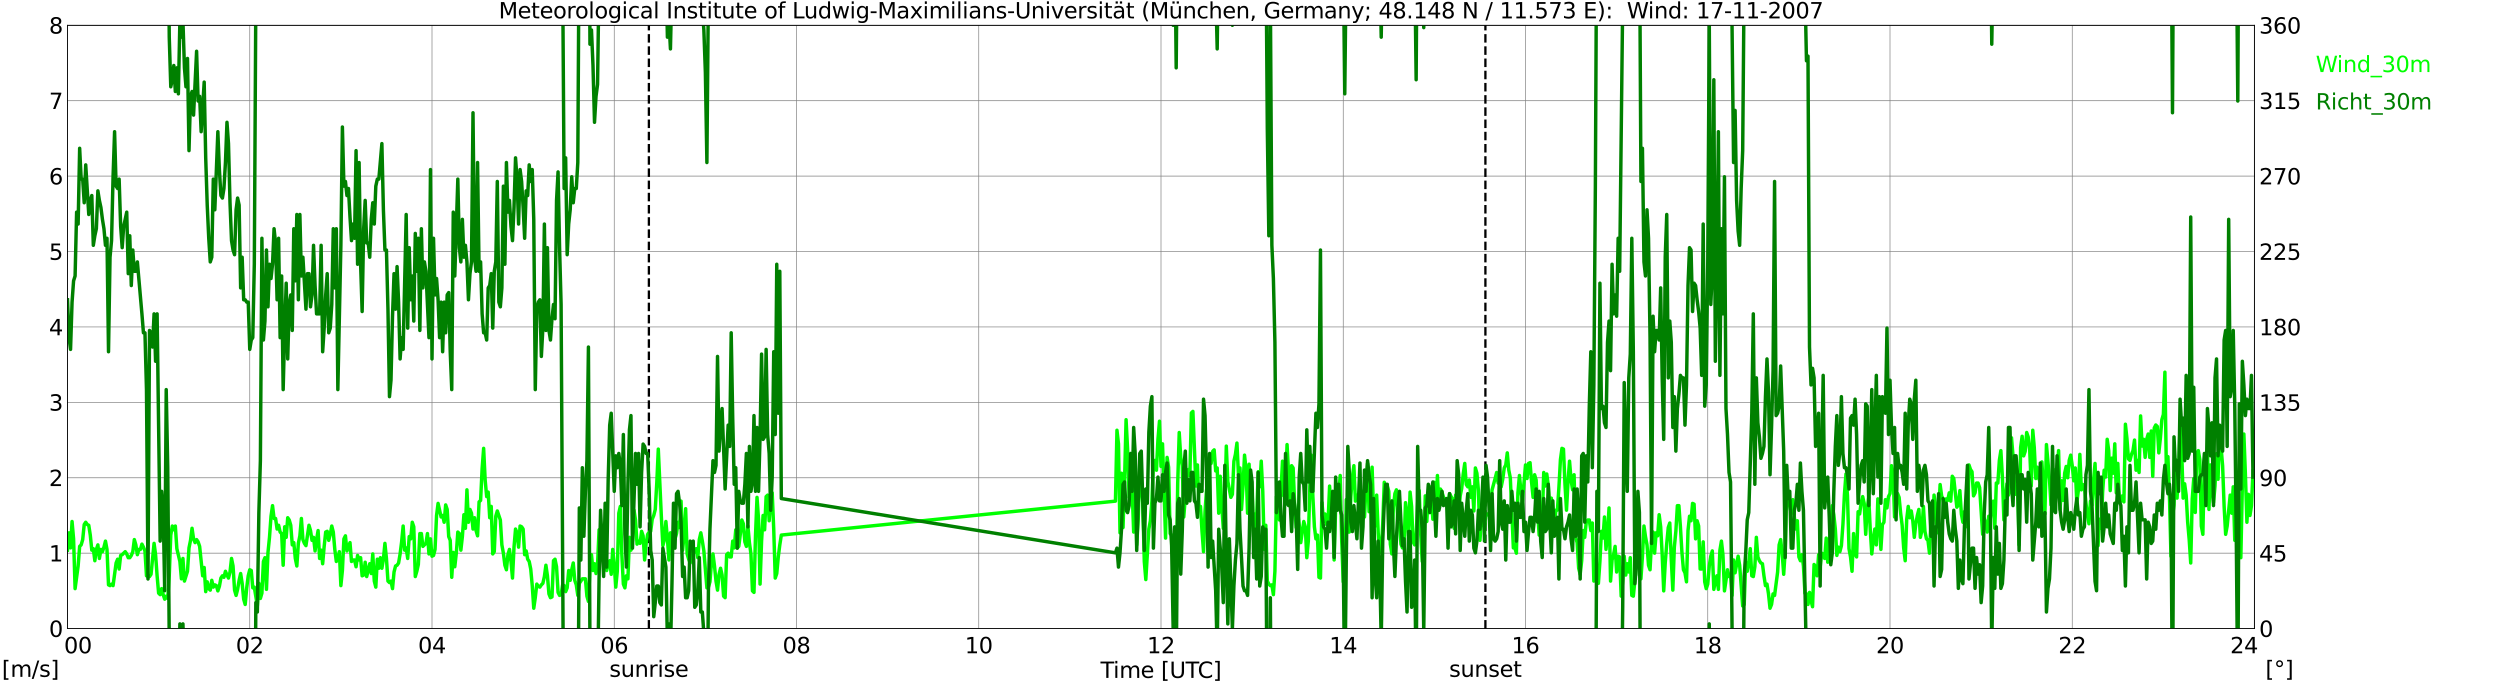 <?xml version="1.0" encoding="utf-8" standalone="no"?>
<!DOCTYPE svg PUBLIC "-//W3C//DTD SVG 1.1//EN"
  "http://www.w3.org/Graphics/SVG/1.1/DTD/svg11.dtd">
<svg xmlns:xlink="http://www.w3.org/1999/xlink" width="1085.4pt" height="296.64pt" viewBox="0 0 1085.4 296.64" xmlns="http://www.w3.org/2000/svg" version="1.1">
 <defs>
  <style type="text/css">*{stroke-linejoin: round; stroke-linecap: butt}</style>
 </defs>
 <g id="figure_1">
  <g id="patch_1">
   <path d="M 0 296.64 
L 1085.4 296.64 
L 1085.4 0 
L 0 0 
z
" style="fill: #ffffff"/>
  </g>
  <g id="axes_1">
   <g id="patch_2">
    <path d="M 29.306 272.909 
L 978.814 272.909 
L 978.814 10.976 
L 29.306 10.976 
z
" style="fill: #ffffff"/>
   </g>
   <g id="patch_3">
    <path d="M 978.814 272.909 
L 978.814 272.909 
L 978.814 10.976 
L 978.814 10.976 
z
" clip-path="url(#p801fd42631)" style="fill: #d3d3d3; opacity: 0.25; stroke: #d3d3d3; stroke-linejoin: miter"/>
   </g>
   <g id="matplotlib.axis_1">
    <g id="xtick_1">
     <g id="line2d_1">
      <path d="M 29.306 272.909 
L 29.306 10.976 
" clip-path="url(#p801fd42631)" style="fill: none; stroke: #808080; stroke-width: 0.3; stroke-linecap: square"/>
     </g>
     <g id="line2d_2"/>
     <g id="text_1">
      <!--    00 -->
      <g transform="translate(18.733 283.627) scale(0.095 -0.095)">
       <defs>
        <path id="DejaVuSans-20" transform="scale(0.016)"/>
        <path id="DejaVuSans-30" d="M 2034 4250 
Q 1547 4250 1301 3770 
Q 1056 3291 1056 2328 
Q 1056 1369 1301 889 
Q 1547 409 2034 409 
Q 2525 409 2770 889 
Q 3016 1369 3016 2328 
Q 3016 3291 2770 3770 
Q 2525 4250 2034 4250 
z
M 2034 4750 
Q 2819 4750 3233 4129 
Q 3647 3509 3647 2328 
Q 3647 1150 3233 529 
Q 2819 -91 2034 -91 
Q 1250 -91 836 529 
Q 422 1150 422 2328 
Q 422 3509 836 4129 
Q 1250 4750 2034 4750 
z
" transform="scale(0.016)"/>
       </defs>
       <use xlink:href="#DejaVuSans-20"/>
       <use xlink:href="#DejaVuSans-20" transform="translate(31.787 0)"/>
       <use xlink:href="#DejaVuSans-20" transform="translate(63.574 0)"/>
       <use xlink:href="#DejaVuSans-30" transform="translate(95.361 0)"/>
       <use xlink:href="#DejaVuSans-30" transform="translate(158.984 0)"/>
      </g>
     </g>
    </g>
    <g id="xtick_2">
     <g id="line2d_3">
      <path d="M 108.431 272.909 
L 108.431 10.976 
" clip-path="url(#p801fd42631)" style="fill: none; stroke: #808080; stroke-width: 0.3; stroke-linecap: square"/>
     </g>
     <g id="line2d_4"/>
     <g id="text_2">
      <!-- 02 -->
      <g transform="translate(102.387 283.627) scale(0.095 -0.095)">
       <defs>
        <path id="DejaVuSans-32" d="M 1228 531 
L 3431 531 
L 3431 0 
L 469 0 
L 469 531 
Q 828 903 1448 1529 
Q 2069 2156 2228 2338 
Q 2531 2678 2651 2914 
Q 2772 3150 2772 3378 
Q 2772 3750 2511 3984 
Q 2250 4219 1831 4219 
Q 1534 4219 1204 4116 
Q 875 4013 500 3803 
L 500 4441 
Q 881 4594 1212 4672 
Q 1544 4750 1819 4750 
Q 2544 4750 2975 4387 
Q 3406 4025 3406 3419 
Q 3406 3131 3298 2873 
Q 3191 2616 2906 2266 
Q 2828 2175 2409 1742 
Q 1991 1309 1228 531 
z
" transform="scale(0.016)"/>
       </defs>
       <use xlink:href="#DejaVuSans-30"/>
       <use xlink:href="#DejaVuSans-32" transform="translate(63.623 0)"/>
      </g>
     </g>
    </g>
    <g id="xtick_3">
     <g id="line2d_5">
      <path d="M 187.557 272.909 
L 187.557 10.976 
" clip-path="url(#p801fd42631)" style="fill: none; stroke: #808080; stroke-width: 0.3; stroke-linecap: square"/>
     </g>
     <g id="line2d_6"/>
     <g id="text_3">
      <!-- 04 -->
      <g transform="translate(181.513 283.627) scale(0.095 -0.095)">
       <defs>
        <path id="DejaVuSans-34" d="M 2419 4116 
L 825 1625 
L 2419 1625 
L 2419 4116 
z
M 2253 4666 
L 3047 4666 
L 3047 1625 
L 3713 1625 
L 3713 1100 
L 3047 1100 
L 3047 0 
L 2419 0 
L 2419 1100 
L 313 1100 
L 313 1709 
L 2253 4666 
z
" transform="scale(0.016)"/>
       </defs>
       <use xlink:href="#DejaVuSans-30"/>
       <use xlink:href="#DejaVuSans-34" transform="translate(63.623 0)"/>
      </g>
     </g>
    </g>
    <g id="xtick_4">
     <g id="line2d_7">
      <path d="M 266.683 272.909 
L 266.683 10.976 
" clip-path="url(#p801fd42631)" style="fill: none; stroke: #808080; stroke-width: 0.3; stroke-linecap: square"/>
     </g>
     <g id="line2d_8"/>
     <g id="text_4">
      <!-- 06 -->
      <g transform="translate(260.638 283.627) scale(0.095 -0.095)">
       <defs>
        <path id="DejaVuSans-36" d="M 2113 2584 
Q 1688 2584 1439 2293 
Q 1191 2003 1191 1497 
Q 1191 994 1439 701 
Q 1688 409 2113 409 
Q 2538 409 2786 701 
Q 3034 994 3034 1497 
Q 3034 2003 2786 2293 
Q 2538 2584 2113 2584 
z
M 3366 4563 
L 3366 3988 
Q 3128 4100 2886 4159 
Q 2644 4219 2406 4219 
Q 1781 4219 1451 3797 
Q 1122 3375 1075 2522 
Q 1259 2794 1537 2939 
Q 1816 3084 2150 3084 
Q 2853 3084 3261 2657 
Q 3669 2231 3669 1497 
Q 3669 778 3244 343 
Q 2819 -91 2113 -91 
Q 1303 -91 875 529 
Q 447 1150 447 2328 
Q 447 3434 972 4092 
Q 1497 4750 2381 4750 
Q 2619 4750 2861 4703 
Q 3103 4656 3366 4563 
z
" transform="scale(0.016)"/>
       </defs>
       <use xlink:href="#DejaVuSans-30"/>
       <use xlink:href="#DejaVuSans-36" transform="translate(63.623 0)"/>
      </g>
     </g>
    </g>
    <g id="xtick_5">
     <g id="line2d_9">
      <path d="M 345.808 272.909 
L 345.808 10.976 
" clip-path="url(#p801fd42631)" style="fill: none; stroke: #808080; stroke-width: 0.3; stroke-linecap: square"/>
     </g>
     <g id="line2d_10"/>
     <g id="text_5">
      <!-- 08 -->
      <g transform="translate(339.764 283.627) scale(0.095 -0.095)">
       <defs>
        <path id="DejaVuSans-38" d="M 2034 2216 
Q 1584 2216 1326 1975 
Q 1069 1734 1069 1313 
Q 1069 891 1326 650 
Q 1584 409 2034 409 
Q 2484 409 2743 651 
Q 3003 894 3003 1313 
Q 3003 1734 2745 1975 
Q 2488 2216 2034 2216 
z
M 1403 2484 
Q 997 2584 770 2862 
Q 544 3141 544 3541 
Q 544 4100 942 4425 
Q 1341 4750 2034 4750 
Q 2731 4750 3128 4425 
Q 3525 4100 3525 3541 
Q 3525 3141 3298 2862 
Q 3072 2584 2669 2484 
Q 3125 2378 3379 2068 
Q 3634 1759 3634 1313 
Q 3634 634 3220 271 
Q 2806 -91 2034 -91 
Q 1263 -91 848 271 
Q 434 634 434 1313 
Q 434 1759 690 2068 
Q 947 2378 1403 2484 
z
M 1172 3481 
Q 1172 3119 1398 2916 
Q 1625 2713 2034 2713 
Q 2441 2713 2670 2916 
Q 2900 3119 2900 3481 
Q 2900 3844 2670 4047 
Q 2441 4250 2034 4250 
Q 1625 4250 1398 4047 
Q 1172 3844 1172 3481 
z
" transform="scale(0.016)"/>
       </defs>
       <use xlink:href="#DejaVuSans-30"/>
       <use xlink:href="#DejaVuSans-38" transform="translate(63.623 0)"/>
      </g>
     </g>
    </g>
    <g id="xtick_6">
     <g id="line2d_11">
      <path d="M 424.934 272.909 
L 424.934 10.976 
" clip-path="url(#p801fd42631)" style="fill: none; stroke: #808080; stroke-width: 0.3; stroke-linecap: square"/>
     </g>
     <g id="line2d_12"/>
     <g id="text_6">
      <!-- 10 -->
      <g transform="translate(418.89 283.627) scale(0.095 -0.095)">
       <defs>
        <path id="DejaVuSans-31" d="M 794 531 
L 1825 531 
L 1825 4091 
L 703 3866 
L 703 4441 
L 1819 4666 
L 2450 4666 
L 2450 531 
L 3481 531 
L 3481 0 
L 794 0 
L 794 531 
z
" transform="scale(0.016)"/>
       </defs>
       <use xlink:href="#DejaVuSans-31"/>
       <use xlink:href="#DejaVuSans-30" transform="translate(63.623 0)"/>
      </g>
     </g>
    </g>
    <g id="xtick_7">
     <g id="line2d_13">
      <path d="M 504.06 272.909 
L 504.06 10.976 
" clip-path="url(#p801fd42631)" style="fill: none; stroke: #808080; stroke-width: 0.3; stroke-linecap: square"/>
     </g>
     <g id="line2d_14"/>
     <g id="text_7">
      <!-- 12 -->
      <g transform="translate(498.015 283.627) scale(0.095 -0.095)">
       <use xlink:href="#DejaVuSans-31"/>
       <use xlink:href="#DejaVuSans-32" transform="translate(63.623 0)"/>
      </g>
     </g>
    </g>
    <g id="xtick_8">
     <g id="line2d_15">
      <path d="M 583.185 272.909 
L 583.185 10.976 
" clip-path="url(#p801fd42631)" style="fill: none; stroke: #808080; stroke-width: 0.3; stroke-linecap: square"/>
     </g>
     <g id="line2d_16"/>
     <g id="text_8">
      <!-- 14 -->
      <g transform="translate(577.141 283.627) scale(0.095 -0.095)">
       <use xlink:href="#DejaVuSans-31"/>
       <use xlink:href="#DejaVuSans-34" transform="translate(63.623 0)"/>
      </g>
     </g>
    </g>
    <g id="xtick_9">
     <g id="line2d_17">
      <path d="M 662.311 272.909 
L 662.311 10.976 
" clip-path="url(#p801fd42631)" style="fill: none; stroke: #808080; stroke-width: 0.3; stroke-linecap: square"/>
     </g>
     <g id="line2d_18"/>
     <g id="text_9">
      <!-- 16 -->
      <g transform="translate(656.267 283.627) scale(0.095 -0.095)">
       <use xlink:href="#DejaVuSans-31"/>
       <use xlink:href="#DejaVuSans-36" transform="translate(63.623 0)"/>
      </g>
     </g>
    </g>
    <g id="xtick_10">
     <g id="line2d_19">
      <path d="M 741.437 272.909 
L 741.437 10.976 
" clip-path="url(#p801fd42631)" style="fill: none; stroke: #808080; stroke-width: 0.3; stroke-linecap: square"/>
     </g>
     <g id="line2d_20"/>
     <g id="text_10">
      <!-- 18 -->
      <g transform="translate(735.392 283.627) scale(0.095 -0.095)">
       <use xlink:href="#DejaVuSans-31"/>
       <use xlink:href="#DejaVuSans-38" transform="translate(63.623 0)"/>
      </g>
     </g>
    </g>
    <g id="xtick_11">
     <g id="line2d_21">
      <path d="M 820.562 272.909 
L 820.562 10.976 
" clip-path="url(#p801fd42631)" style="fill: none; stroke: #808080; stroke-width: 0.3; stroke-linecap: square"/>
     </g>
     <g id="line2d_22"/>
     <g id="text_11">
      <!-- 20 -->
      <g transform="translate(814.518 283.627) scale(0.095 -0.095)">
       <use xlink:href="#DejaVuSans-32"/>
       <use xlink:href="#DejaVuSans-30" transform="translate(63.623 0)"/>
      </g>
     </g>
    </g>
    <g id="xtick_12">
     <g id="line2d_23">
      <path d="M 899.688 272.909 
L 899.688 10.976 
" clip-path="url(#p801fd42631)" style="fill: none; stroke: #808080; stroke-width: 0.3; stroke-linecap: square"/>
     </g>
     <g id="line2d_24"/>
     <g id="text_12">
      <!-- 22 -->
      <g transform="translate(893.644 283.627) scale(0.095 -0.095)">
       <use xlink:href="#DejaVuSans-32"/>
       <use xlink:href="#DejaVuSans-32" transform="translate(63.623 0)"/>
      </g>
     </g>
    </g>
    <g id="xtick_13">
     <g id="line2d_25">
      <path d="M 978.814 272.909 
L 978.814 10.976 
" clip-path="url(#p801fd42631)" style="fill: none; stroke: #808080; stroke-width: 0.3; stroke-linecap: square"/>
     </g>
     <g id="line2d_26"/>
     <g id="text_13">
      <!-- 24    -->
      <g transform="translate(968.241 283.627) scale(0.095 -0.095)">
       <use xlink:href="#DejaVuSans-32"/>
       <use xlink:href="#DejaVuSans-34" transform="translate(63.623 0)"/>
       <use xlink:href="#DejaVuSans-20" transform="translate(127.246 0)"/>
       <use xlink:href="#DejaVuSans-20" transform="translate(159.033 0)"/>
       <use xlink:href="#DejaVuSans-20" transform="translate(190.82 0)"/>
      </g>
     </g>
    </g>
    <g id="text_14">
     <!-- Time [UTC] -->
     <g transform="translate(477.806 294.322) scale(0.095 -0.095)">
      <defs>
       <path id="DejaVuSans-54" d="M -19 4666 
L 3928 4666 
L 3928 4134 
L 2272 4134 
L 2272 0 
L 1638 0 
L 1638 4134 
L -19 4134 
L -19 4666 
z
" transform="scale(0.016)"/>
       <path id="DejaVuSans-69" d="M 603 3500 
L 1178 3500 
L 1178 0 
L 603 0 
L 603 3500 
z
M 603 4863 
L 1178 4863 
L 1178 4134 
L 603 4134 
L 603 4863 
z
" transform="scale(0.016)"/>
       <path id="DejaVuSans-6d" d="M 3328 2828 
Q 3544 3216 3844 3400 
Q 4144 3584 4550 3584 
Q 5097 3584 5394 3201 
Q 5691 2819 5691 2113 
L 5691 0 
L 5113 0 
L 5113 2094 
Q 5113 2597 4934 2840 
Q 4756 3084 4391 3084 
Q 3944 3084 3684 2787 
Q 3425 2491 3425 1978 
L 3425 0 
L 2847 0 
L 2847 2094 
Q 2847 2600 2669 2842 
Q 2491 3084 2119 3084 
Q 1678 3084 1418 2786 
Q 1159 2488 1159 1978 
L 1159 0 
L 581 0 
L 581 3500 
L 1159 3500 
L 1159 2956 
Q 1356 3278 1631 3431 
Q 1906 3584 2284 3584 
Q 2666 3584 2933 3390 
Q 3200 3197 3328 2828 
z
" transform="scale(0.016)"/>
       <path id="DejaVuSans-65" d="M 3597 1894 
L 3597 1613 
L 953 1613 
Q 991 1019 1311 708 
Q 1631 397 2203 397 
Q 2534 397 2845 478 
Q 3156 559 3463 722 
L 3463 178 
Q 3153 47 2828 -22 
Q 2503 -91 2169 -91 
Q 1331 -91 842 396 
Q 353 884 353 1716 
Q 353 2575 817 3079 
Q 1281 3584 2069 3584 
Q 2775 3584 3186 3129 
Q 3597 2675 3597 1894 
z
M 3022 2063 
Q 3016 2534 2758 2815 
Q 2500 3097 2075 3097 
Q 1594 3097 1305 2825 
Q 1016 2553 972 2059 
L 3022 2063 
z
" transform="scale(0.016)"/>
       <path id="DejaVuSans-5b" d="M 550 4863 
L 1875 4863 
L 1875 4416 
L 1125 4416 
L 1125 -397 
L 1875 -397 
L 1875 -844 
L 550 -844 
L 550 4863 
z
" transform="scale(0.016)"/>
       <path id="DejaVuSans-55" d="M 556 4666 
L 1191 4666 
L 1191 1831 
Q 1191 1081 1462 751 
Q 1734 422 2344 422 
Q 2950 422 3222 751 
Q 3494 1081 3494 1831 
L 3494 4666 
L 4128 4666 
L 4128 1753 
Q 4128 841 3676 375 
Q 3225 -91 2344 -91 
Q 1459 -91 1007 375 
Q 556 841 556 1753 
L 556 4666 
z
" transform="scale(0.016)"/>
       <path id="DejaVuSans-43" d="M 4122 4306 
L 4122 3641 
Q 3803 3938 3442 4084 
Q 3081 4231 2675 4231 
Q 1875 4231 1450 3742 
Q 1025 3253 1025 2328 
Q 1025 1406 1450 917 
Q 1875 428 2675 428 
Q 3081 428 3442 575 
Q 3803 722 4122 1019 
L 4122 359 
Q 3791 134 3420 21 
Q 3050 -91 2638 -91 
Q 1578 -91 968 557 
Q 359 1206 359 2328 
Q 359 3453 968 4101 
Q 1578 4750 2638 4750 
Q 3056 4750 3426 4639 
Q 3797 4528 4122 4306 
z
" transform="scale(0.016)"/>
       <path id="DejaVuSans-5d" d="M 1947 4863 
L 1947 -844 
L 622 -844 
L 622 -397 
L 1369 -397 
L 1369 4416 
L 622 4416 
L 622 4863 
L 1947 4863 
z
" transform="scale(0.016)"/>
      </defs>
      <use xlink:href="#DejaVuSans-54"/>
      <use xlink:href="#DejaVuSans-69" transform="translate(57.959 0)"/>
      <use xlink:href="#DejaVuSans-6d" transform="translate(85.742 0)"/>
      <use xlink:href="#DejaVuSans-65" transform="translate(183.154 0)"/>
      <use xlink:href="#DejaVuSans-20" transform="translate(244.678 0)"/>
      <use xlink:href="#DejaVuSans-5b" transform="translate(276.465 0)"/>
      <use xlink:href="#DejaVuSans-55" transform="translate(315.479 0)"/>
      <use xlink:href="#DejaVuSans-54" transform="translate(388.672 0)"/>
      <use xlink:href="#DejaVuSans-43" transform="translate(443.881 0)"/>
      <use xlink:href="#DejaVuSans-5d" transform="translate(513.705 0)"/>
     </g>
    </g>
   </g>
   <g id="matplotlib.axis_2">
    <g id="ytick_1">
     <g id="line2d_27">
      <path d="M 29.306 272.909 
L 978.814 272.909 
" clip-path="url(#p801fd42631)" style="fill: none; stroke: #808080; stroke-width: 0.3; stroke-linecap: square"/>
     </g>
     <g id="line2d_28"/>
     <g id="text_15">
      <!-- 0 -->
      <g transform="translate(21.261 276.518) scale(0.095 -0.095)">
       <use xlink:href="#DejaVuSans-30"/>
      </g>
     </g>
    </g>
    <g id="ytick_2">
     <g id="line2d_29">
      <path d="M 29.306 240.167 
L 978.814 240.167 
" clip-path="url(#p801fd42631)" style="fill: none; stroke: #808080; stroke-width: 0.3; stroke-linecap: square"/>
     </g>
     <g id="line2d_30"/>
     <g id="text_16">
      <!-- 1 -->
      <g transform="translate(21.261 243.776) scale(0.095 -0.095)">
       <use xlink:href="#DejaVuSans-31"/>
      </g>
     </g>
    </g>
    <g id="ytick_3">
     <g id="line2d_31">
      <path d="M 29.306 207.426 
L 978.814 207.426 
" clip-path="url(#p801fd42631)" style="fill: none; stroke: #808080; stroke-width: 0.3; stroke-linecap: square"/>
     </g>
     <g id="line2d_32"/>
     <g id="text_17">
      <!-- 2 -->
      <g transform="translate(21.261 211.035) scale(0.095 -0.095)">
       <use xlink:href="#DejaVuSans-32"/>
      </g>
     </g>
    </g>
    <g id="ytick_4">
     <g id="line2d_33">
      <path d="M 29.306 174.684 
L 978.814 174.684 
" clip-path="url(#p801fd42631)" style="fill: none; stroke: #808080; stroke-width: 0.3; stroke-linecap: square"/>
     </g>
     <g id="line2d_34"/>
     <g id="text_18">
      <!-- 3 -->
      <g transform="translate(21.261 178.293) scale(0.095 -0.095)">
       <defs>
        <path id="DejaVuSans-33" d="M 2597 2516 
Q 3050 2419 3304 2112 
Q 3559 1806 3559 1356 
Q 3559 666 3084 287 
Q 2609 -91 1734 -91 
Q 1441 -91 1130 -33 
Q 819 25 488 141 
L 488 750 
Q 750 597 1062 519 
Q 1375 441 1716 441 
Q 2309 441 2620 675 
Q 2931 909 2931 1356 
Q 2931 1769 2642 2001 
Q 2353 2234 1838 2234 
L 1294 2234 
L 1294 2753 
L 1863 2753 
Q 2328 2753 2575 2939 
Q 2822 3125 2822 3475 
Q 2822 3834 2567 4026 
Q 2313 4219 1838 4219 
Q 1578 4219 1281 4162 
Q 984 4106 628 3988 
L 628 4550 
Q 988 4650 1302 4700 
Q 1616 4750 1894 4750 
Q 2613 4750 3031 4423 
Q 3450 4097 3450 3541 
Q 3450 3153 3228 2886 
Q 3006 2619 2597 2516 
z
" transform="scale(0.016)"/>
       </defs>
       <use xlink:href="#DejaVuSans-33"/>
      </g>
     </g>
    </g>
    <g id="ytick_5">
     <g id="line2d_35">
      <path d="M 29.306 141.942 
L 978.814 141.942 
" clip-path="url(#p801fd42631)" style="fill: none; stroke: #808080; stroke-width: 0.3; stroke-linecap: square"/>
     </g>
     <g id="line2d_36"/>
     <g id="text_19">
      <!-- 4 -->
      <g transform="translate(21.261 145.551) scale(0.095 -0.095)">
       <use xlink:href="#DejaVuSans-34"/>
      </g>
     </g>
    </g>
    <g id="ytick_6">
     <g id="line2d_37">
      <path d="M 29.306 109.201 
L 978.814 109.201 
" clip-path="url(#p801fd42631)" style="fill: none; stroke: #808080; stroke-width: 0.3; stroke-linecap: square"/>
     </g>
     <g id="line2d_38"/>
     <g id="text_20">
      <!-- 5 -->
      <g transform="translate(21.261 112.81) scale(0.095 -0.095)">
       <defs>
        <path id="DejaVuSans-35" d="M 691 4666 
L 3169 4666 
L 3169 4134 
L 1269 4134 
L 1269 2991 
Q 1406 3038 1543 3061 
Q 1681 3084 1819 3084 
Q 2600 3084 3056 2656 
Q 3513 2228 3513 1497 
Q 3513 744 3044 326 
Q 2575 -91 1722 -91 
Q 1428 -91 1123 -41 
Q 819 9 494 109 
L 494 744 
Q 775 591 1075 516 
Q 1375 441 1709 441 
Q 2250 441 2565 725 
Q 2881 1009 2881 1497 
Q 2881 1984 2565 2268 
Q 2250 2553 1709 2553 
Q 1456 2553 1204 2497 
Q 953 2441 691 2322 
L 691 4666 
z
" transform="scale(0.016)"/>
       </defs>
       <use xlink:href="#DejaVuSans-35"/>
      </g>
     </g>
    </g>
    <g id="ytick_7">
     <g id="line2d_39">
      <path d="M 29.306 76.459 
L 978.814 76.459 
" clip-path="url(#p801fd42631)" style="fill: none; stroke: #808080; stroke-width: 0.3; stroke-linecap: square"/>
     </g>
     <g id="line2d_40"/>
     <g id="text_21">
      <!-- 6 -->
      <g transform="translate(21.261 80.068) scale(0.095 -0.095)">
       <use xlink:href="#DejaVuSans-36"/>
      </g>
     </g>
    </g>
    <g id="ytick_8">
     <g id="line2d_41">
      <path d="M 29.306 43.717 
L 978.814 43.717 
" clip-path="url(#p801fd42631)" style="fill: none; stroke: #808080; stroke-width: 0.3; stroke-linecap: square"/>
     </g>
     <g id="line2d_42"/>
     <g id="text_22">
      <!-- 7 -->
      <g transform="translate(21.261 47.327) scale(0.095 -0.095)">
       <defs>
        <path id="DejaVuSans-37" d="M 525 4666 
L 3525 4666 
L 3525 4397 
L 1831 0 
L 1172 0 
L 2766 4134 
L 525 4134 
L 525 4666 
z
" transform="scale(0.016)"/>
       </defs>
       <use xlink:href="#DejaVuSans-37"/>
      </g>
     </g>
    </g>
    <g id="ytick_9">
     <g id="line2d_43">
      <path d="M 29.306 10.976 
L 978.814 10.976 
" clip-path="url(#p801fd42631)" style="fill: none; stroke: #808080; stroke-width: 0.3; stroke-linecap: square"/>
     </g>
     <g id="line2d_44"/>
     <g id="text_23">
      <!-- 8 -->
      <g transform="translate(21.261 14.585) scale(0.095 -0.095)">
       <use xlink:href="#DejaVuSans-38"/>
      </g>
     </g>
    </g>
   </g>
   <g id="line2d_45">
    <path d="M 281.717 272.909 
L 281.717 10.976 
" clip-path="url(#p801fd42631)" style="fill: none; stroke-dasharray: 3.7,1.6; stroke-dashoffset: 0; stroke: #000000"/>
   </g>
   <g id="line2d_46">
    <path d="M 644.903 272.909 
L 644.903 10.976 
" clip-path="url(#p801fd42631)" style="fill: none; stroke-dasharray: 3.7,1.6; stroke-dashoffset: 0; stroke: #000000"/>
   </g>
   <g id="line2d_47">
    <path d="M 29.306 238.857 
L 29.965 231.327 
L 30.625 237.875 
L 31.284 226.416 
L 31.943 233.946 
L 32.603 255.556 
L 33.921 245.733 
L 34.581 237.22 
L 35.24 236.566 
L 35.9 234.274 
L 36.559 227.725 
L 37.218 226.743 
L 37.878 227.725 
L 38.537 228.053 
L 39.197 232.309 
L 39.856 238.857 
L 40.515 238.203 
L 41.175 243.441 
L 41.834 238.53 
L 42.493 236.566 
L 43.153 242.459 
L 43.812 238.53 
L 44.472 239.512 
L 45.131 237.548 
L 45.79 234.928 
L 46.45 238.53 
L 47.109 253.919 
L 47.768 254.246 
L 48.428 253.591 
L 49.087 254.246 
L 50.406 244.424 
L 51.065 242.786 
L 51.725 247.043 
L 52.384 241.149 
L 53.043 240.822 
L 54.362 239.512 
L 55.022 240.495 
L 55.681 242.132 
L 56.34 242.132 
L 57 241.149 
L 57.659 239.512 
L 58.319 234.274 
L 58.978 236.566 
L 59.637 240.822 
L 60.297 238.53 
L 60.956 238.53 
L 61.615 236.238 
L 62.275 237.548 
L 62.934 239.185 
L 63.594 249.99 
L 64.253 250.317 
L 64.912 250.317 
L 65.572 249.335 
L 66.89 235.911 
L 67.55 240.822 
L 68.209 249.99 
L 68.869 257.52 
L 69.528 258.175 
L 70.187 255.556 
L 70.847 258.175 
L 71.506 260.14 
L 72.166 258.83 
L 72.825 259.812 
L 73.484 249.99 
L 74.144 232.309 
L 74.803 228.38 
L 75.462 230.017 
L 76.122 228.38 
L 76.781 238.203 
L 78.1 243.769 
L 78.759 251.299 
L 79.419 242.459 
L 80.078 252.282 
L 81.397 248.025 
L 82.056 237.875 
L 82.716 234.601 
L 83.375 229.362 
L 84.034 233.946 
L 84.694 235.583 
L 85.353 234.274 
L 86.013 235.256 
L 86.672 237.22 
L 87.991 249.99 
L 88.65 246.388 
L 89.309 256.865 
L 89.969 252.609 
L 90.628 255.556 
L 91.288 256.211 
L 91.947 251.954 
L 92.606 254.901 
L 93.266 253.919 
L 93.925 254.246 
L 94.584 256.538 
L 95.244 254.573 
L 95.903 250.972 
L 96.563 249.99 
L 97.222 250.644 
L 97.881 248.025 
L 98.541 249.662 
L 99.2 250.972 
L 99.86 248.353 
L 100.519 242.459 
L 101.178 245.733 
L 101.838 256.211 
L 102.497 258.502 
L 103.156 255.883 
L 103.816 251.954 
L 104.475 249.007 
L 105.135 253.264 
L 105.794 260.14 
L 106.453 262.431 
L 107.113 255.228 
L 107.772 249.99 
L 108.431 247.37 
L 109.091 247.698 
L 109.75 255.228 
L 110.41 254.901 
L 111.728 263.086 
L 112.388 253.264 
L 113.047 259.812 
L 113.707 257.52 
L 114.366 243.769 
L 115.025 242.132 
L 115.685 255.883 
L 116.344 239.84 
L 117.003 233.291 
L 117.663 224.124 
L 118.322 219.54 
L 118.982 225.106 
L 119.641 225.106 
L 120.3 229.69 
L 120.96 228.053 
L 121.619 231 
L 122.278 231.654 
L 122.938 245.406 
L 123.597 228.708 
L 124.257 233.291 
L 124.916 224.779 
L 125.575 225.761 
L 126.235 228.053 
L 126.894 236.566 
L 127.553 235.583 
L 128.213 242.459 
L 128.872 245.733 
L 129.532 235.911 
L 130.191 232.637 
L 130.85 225.106 
L 131.51 234.274 
L 132.169 235.911 
L 132.829 236.893 
L 134.147 228.053 
L 134.807 230.345 
L 135.466 234.601 
L 136.125 233.291 
L 136.785 239.185 
L 137.444 234.274 
L 138.104 230.345 
L 138.763 242.459 
L 139.422 238.857 
L 140.082 244.751 
L 140.741 237.22 
L 141.4 231 
L 142.06 230.672 
L 142.719 234.601 
L 143.379 231.982 
L 144.038 228.38 
L 144.697 231 
L 145.357 238.53 
L 146.016 243.769 
L 146.676 242.459 
L 147.335 239.512 
L 147.994 254.246 
L 148.654 247.698 
L 149.313 233.946 
L 149.972 232.637 
L 150.632 239.185 
L 151.951 235.583 
L 152.61 243.769 
L 153.269 243.114 
L 153.929 243.114 
L 154.588 246.061 
L 155.247 241.149 
L 155.907 243.114 
L 156.566 242.132 
L 157.226 249.99 
L 157.885 249.662 
L 158.544 244.096 
L 159.204 250.317 
L 160.523 244.751 
L 161.182 249.007 
L 161.841 240.495 
L 162.501 252.282 
L 163.16 254.901 
L 163.819 242.786 
L 164.479 246.715 
L 165.138 242.132 
L 165.798 246.715 
L 166.457 242.786 
L 167.116 235.911 
L 167.776 242.459 
L 168.435 252.282 
L 169.094 252.936 
L 169.754 252.282 
L 170.413 255.556 
L 171.073 248.353 
L 171.732 245.733 
L 172.391 245.406 
L 173.051 244.424 
L 173.71 240.495 
L 174.37 235.256 
L 175.029 228.38 
L 175.688 238.857 
L 176.348 237.875 
L 177.007 242.459 
L 177.666 232.964 
L 178.326 233.946 
L 178.985 226.743 
L 179.645 228.708 
L 180.304 250.317 
L 180.963 248.025 
L 181.623 245.078 
L 182.282 231.654 
L 182.941 231.654 
L 183.601 237.22 
L 184.92 235.911 
L 185.579 231.654 
L 186.238 240.495 
L 186.898 233.946 
L 187.557 241.477 
L 188.217 241.149 
L 188.876 238.53 
L 189.535 223.796 
L 190.195 218.558 
L 191.513 224.451 
L 192.173 223.796 
L 192.832 226.743 
L 193.492 219.213 
L 194.151 221.177 
L 194.81 232.964 
L 195.47 234.601 
L 196.129 250.644 
L 196.788 239.84 
L 197.448 246.061 
L 198.107 240.167 
L 198.767 231 
L 199.426 231.654 
L 200.085 238.857 
L 200.745 232.964 
L 201.404 223.469 
L 202.063 229.362 
L 202.723 212.664 
L 203.382 226.743 
L 204.042 221.177 
L 204.701 222.814 
L 205.36 229.69 
L 206.02 224.779 
L 206.679 230.345 
L 207.339 232.637 
L 207.998 217.903 
L 208.657 217.248 
L 209.317 203.497 
L 209.976 194.656 
L 210.635 208.408 
L 211.295 215.611 
L 211.954 213.646 
L 212.614 224.779 
L 213.273 219.867 
L 213.932 240.495 
L 214.592 239.512 
L 215.251 224.124 
L 215.91 221.832 
L 217.229 225.761 
L 217.889 236.566 
L 218.548 240.167 
L 219.207 245.406 
L 219.867 247.37 
L 220.526 240.822 
L 221.186 238.53 
L 221.845 243.769 
L 222.504 250.972 
L 223.164 237.548 
L 223.823 229.69 
L 224.482 231.327 
L 225.142 237.548 
L 225.801 228.38 
L 226.461 228.708 
L 227.12 229.69 
L 227.779 240.822 
L 228.439 239.185 
L 229.098 242.786 
L 229.757 243.769 
L 230.417 247.043 
L 231.076 254.246 
L 231.736 264.069 
L 232.395 259.485 
L 233.054 253.591 
L 233.714 254.573 
L 234.373 254.901 
L 235.033 253.919 
L 235.692 253.264 
L 236.351 250.317 
L 237.011 245.406 
L 237.67 249.99 
L 238.329 257.848 
L 238.989 259.485 
L 239.648 259.157 
L 240.308 243.441 
L 240.967 242.786 
L 241.626 246.061 
L 242.286 257.193 
L 242.945 258.502 
L 243.604 258.175 
L 244.264 253.919 
L 244.923 254.246 
L 245.583 256.865 
L 246.242 255.228 
L 246.901 247.698 
L 247.561 251.954 
L 248.22 247.37 
L 248.88 244.424 
L 249.539 251.954 
L 250.198 253.919 
L 250.858 258.502 
L 251.517 253.264 
L 252.836 251.299 
L 254.155 251.299 
L 254.814 258.83 
L 255.473 261.122 
L 256.133 247.37 
L 256.792 240.822 
L 257.451 247.698 
L 258.111 244.751 
L 258.77 249.007 
L 259.43 245.078 
L 260.089 230.017 
L 260.748 238.857 
L 261.408 233.291 
L 262.067 235.583 
L 262.726 232.309 
L 263.386 247.698 
L 264.045 244.424 
L 264.705 243.441 
L 265.364 249.335 
L 266.023 238.53 
L 266.683 245.078 
L 267.342 254.901 
L 268.002 248.025 
L 268.661 222.814 
L 269.32 219.867 
L 269.98 240.822 
L 270.639 253.591 
L 271.298 255.228 
L 271.958 249.99 
L 272.617 251.299 
L 273.277 233.291 
L 273.936 238.857 
L 274.595 234.601 
L 275.255 221.504 
L 275.914 225.761 
L 276.573 236.238 
L 277.233 234.928 
L 277.892 235.911 
L 278.552 230.672 
L 279.211 232.637 
L 279.87 243.114 
L 280.53 235.911 
L 281.189 231.982 
L 281.849 231 
L 282.508 230.672 
L 283.167 225.433 
L 283.827 223.796 
L 284.486 221.177 
L 285.145 209.717 
L 285.805 194.984 
L 287.124 224.124 
L 287.783 236.893 
L 288.442 234.274 
L 289.102 226.416 
L 289.761 233.946 
L 290.42 243.114 
L 291.08 231.327 
L 291.739 240.167 
L 292.399 231 
L 293.058 233.946 
L 293.717 231.654 
L 294.377 226.743 
L 295.036 229.035 
L 295.696 217.575 
L 296.355 238.857 
L 297.014 232.309 
L 297.674 220.85 
L 298.333 240.495 
L 298.992 242.786 
L 299.652 244.424 
L 300.311 239.185 
L 300.971 240.495 
L 301.63 238.53 
L 302.289 238.203 
L 302.949 242.132 
L 303.608 234.274 
L 304.267 231.327 
L 304.927 234.928 
L 305.586 239.185 
L 306.905 255.228 
L 307.564 254.901 
L 308.224 252.609 
L 308.883 244.424 
L 309.543 240.495 
L 310.202 245.733 
L 310.861 252.282 
L 311.521 256.211 
L 312.18 249.335 
L 312.839 246.715 
L 313.499 249.662 
L 314.158 258.83 
L 314.818 259.485 
L 315.477 240.822 
L 316.136 240.167 
L 316.796 241.804 
L 317.455 241.804 
L 318.114 234.928 
L 318.774 237.875 
L 319.433 230.017 
L 320.093 237.875 
L 320.752 237.22 
L 321.411 231.982 
L 322.071 225.761 
L 322.73 227.398 
L 323.39 235.256 
L 324.049 237.22 
L 324.708 228.38 
L 325.368 235.583 
L 326.027 240.495 
L 326.686 256.538 
L 327.346 257.193 
L 328.005 232.637 
L 328.665 215.938 
L 329.324 225.433 
L 329.983 253.591 
L 330.643 234.928 
L 331.302 223.796 
L 331.961 230.017 
L 332.621 215.611 
L 333.28 214.956 
L 333.94 226.088 
L 334.599 215.938 
L 335.258 213.974 
L 335.918 229.69 
L 336.577 250.972 
L 337.236 249.007 
L 337.896 241.804 
L 338.555 236.566 
L 339.215 232.309 
L 484.278 217.575 
L 484.938 186.798 
L 485.597 192.692 
L 486.256 231.327 
L 486.916 205.461 
L 487.575 229.035 
L 488.235 208.735 
L 488.894 182.214 
L 489.553 194.984 
L 490.213 215.938 
L 490.872 199.24 
L 491.532 212.664 
L 492.191 231 
L 492.85 207.753 
L 493.51 236.566 
L 494.169 225.433 
L 494.828 200.877 
L 496.147 218.558 
L 496.807 243.769 
L 497.466 251.627 
L 498.785 229.69 
L 499.444 226.088 
L 500.103 217.575 
L 500.763 201.859 
L 501.422 199.895 
L 502.082 204.151 
L 502.741 190.727 
L 503.4 182.869 
L 504.06 202.514 
L 504.719 192.692 
L 506.038 233.619 
L 506.697 198.585 
L 507.357 202.842 
L 508.016 231.654 
L 508.675 232.309 
L 509.335 237.22 
L 510.654 252.609 
L 511.313 209.717 
L 511.972 187.781 
L 512.632 198.585 
L 513.291 202.187 
L 513.95 224.451 
L 515.269 207.426 
L 515.929 203.824 
L 516.588 206.443 
L 517.247 179.268 
L 517.907 178.613 
L 519.226 211.027 
L 519.885 201.859 
L 520.544 220.522 
L 521.204 219.867 
L 521.863 230.672 
L 522.522 239.512 
L 523.182 221.832 
L 523.841 212.664 
L 524.501 215.611 
L 525.16 200.877 
L 525.819 201.205 
L 526.479 195.966 
L 527.138 195.311 
L 527.797 204.479 
L 528.457 203.169 
L 529.116 222.814 
L 529.776 206.771 
L 530.435 219.54 
L 531.094 229.362 
L 531.754 219.867 
L 532.413 193.674 
L 533.073 209.063 
L 534.391 215.938 
L 535.051 214.629 
L 535.71 200.222 
L 536.369 197.276 
L 537.029 192.364 
L 537.688 206.116 
L 538.348 203.169 
L 539.007 221.177 
L 539.666 211.027 
L 540.326 197.603 
L 540.985 203.824 
L 541.644 222.814 
L 542.304 201.532 
L 542.963 219.867 
L 543.623 213.646 
L 544.282 232.964 
L 544.941 223.142 
L 545.601 224.451 
L 546.26 204.806 
L 546.919 211.355 
L 547.579 200.222 
L 548.238 213.319 
L 548.898 238.53 
L 549.557 228.053 
L 550.216 252.282 
L 550.876 253.591 
L 551.535 254.246 
L 552.195 253.919 
L 552.854 258.175 
L 553.513 248.025 
L 554.173 215.611 
L 554.832 220.195 
L 555.491 225.761 
L 556.81 200.222 
L 557.47 215.284 
L 558.129 210.7 
L 558.788 193.019 
L 560.107 218.23 
L 560.766 202.187 
L 561.426 203.169 
L 562.085 218.885 
L 562.745 229.035 
L 563.404 222.159 
L 564.063 227.725 
L 564.723 235.583 
L 566.042 226.416 
L 566.701 228.708 
L 567.36 242.132 
L 568.02 234.928 
L 568.679 211.355 
L 569.338 197.603 
L 569.998 215.611 
L 570.657 228.708 
L 571.317 233.946 
L 571.976 232.309 
L 572.635 250.644 
L 573.295 250.972 
L 573.954 218.23 
L 574.613 226.416 
L 575.273 223.142 
L 575.932 227.725 
L 576.592 226.743 
L 577.251 211.027 
L 577.91 221.177 
L 578.57 220.85 
L 579.229 243.114 
L 579.889 219.867 
L 580.548 216.921 
L 581.207 214.629 
L 581.867 206.443 
L 582.526 235.256 
L 583.185 252.609 
L 583.845 250.644 
L 584.504 216.921 
L 585.164 231 
L 585.823 231 
L 586.482 215.611 
L 587.142 207.098 
L 587.801 202.187 
L 588.46 217.575 
L 589.12 214.956 
L 589.779 215.938 
L 590.439 218.558 
L 591.098 218.558 
L 591.757 213.319 
L 592.417 224.451 
L 593.076 210.7 
L 593.736 201.205 
L 594.395 222.159 
L 595.054 213.974 
L 595.714 202.842 
L 596.373 223.469 
L 597.032 228.38 
L 597.692 214.956 
L 598.351 231.327 
L 599.011 238.857 
L 599.67 239.84 
L 600.329 227.398 
L 600.989 209.39 
L 601.648 214.301 
L 602.307 211.027 
L 602.967 213.319 
L 603.626 236.238 
L 604.286 240.495 
L 604.945 220.195 
L 605.604 214.301 
L 606.264 212.664 
L 606.923 227.398 
L 607.582 227.398 
L 608.242 236.238 
L 608.901 237.875 
L 609.561 237.548 
L 610.22 218.23 
L 610.879 223.469 
L 611.539 232.637 
L 612.198 213.646 
L 612.858 219.867 
L 613.517 235.256 
L 614.176 236.566 
L 614.836 232.637 
L 615.495 218.23 
L 616.154 212.992 
L 616.814 231.982 
L 617.473 243.769 
L 618.133 241.477 
L 618.792 215.284 
L 619.451 226.416 
L 620.111 215.611 
L 620.77 211.355 
L 621.429 215.938 
L 622.089 225.433 
L 622.748 209.39 
L 623.408 221.504 
L 624.067 206.443 
L 624.726 219.213 
L 625.386 212.337 
L 626.045 213.646 
L 626.705 215.938 
L 627.364 216.593 
L 628.023 219.213 
L 628.683 217.903 
L 629.342 214.301 
L 630.001 215.611 
L 630.661 216.593 
L 631.32 229.362 
L 631.98 214.956 
L 632.639 215.938 
L 633.298 223.142 
L 633.958 215.284 
L 634.617 212.009 
L 635.276 205.788 
L 635.936 201.205 
L 636.595 210.372 
L 637.255 211.355 
L 637.914 208.408 
L 638.573 215.938 
L 639.233 211.355 
L 639.892 221.832 
L 640.552 203.169 
L 641.211 205.461 
L 641.87 212.992 
L 642.53 234.601 
L 643.189 225.761 
L 643.848 224.124 
L 644.508 228.708 
L 645.167 223.142 
L 645.827 223.142 
L 646.486 223.796 
L 647.145 219.54 
L 647.805 212.664 
L 649.123 207.753 
L 649.783 205.134 
L 650.442 209.717 
L 651.102 208.08 
L 651.761 211.355 
L 652.42 208.08 
L 653.08 203.169 
L 653.739 201.859 
L 654.399 196.621 
L 655.058 204.151 
L 655.717 207.426 
L 657.036 237.875 
L 657.695 237.875 
L 658.355 240.167 
L 659.014 213.974 
L 659.674 206.443 
L 660.333 213.319 
L 660.992 217.575 
L 662.311 201.859 
L 662.97 207.753 
L 663.63 201.205 
L 664.289 200.877 
L 664.949 209.39 
L 665.608 215.938 
L 666.267 206.116 
L 666.927 208.408 
L 667.586 222.159 
L 668.246 232.309 
L 668.905 232.637 
L 669.564 226.743 
L 670.224 205.134 
L 670.883 211.027 
L 671.542 205.788 
L 672.202 210.7 
L 672.861 222.159 
L 673.521 216.266 
L 674.18 229.69 
L 674.839 227.725 
L 675.499 221.504 
L 676.158 221.504 
L 676.817 211.682 
L 677.477 199.568 
L 678.136 194.656 
L 678.796 194.984 
L 679.455 210.372 
L 680.114 221.504 
L 680.774 209.063 
L 681.433 200.222 
L 682.092 208.408 
L 682.752 212.664 
L 683.411 206.116 
L 684.071 233.291 
L 684.73 235.583 
L 685.389 246.715 
L 686.049 249.335 
L 686.708 243.441 
L 687.368 230.345 
L 688.027 233.291 
L 688.686 226.743 
L 689.346 225.761 
L 690.005 225.761 
L 690.664 230.345 
L 691.324 227.071 
L 691.983 252.282 
L 692.643 250.317 
L 693.302 250.972 
L 693.961 253.264 
L 694.621 243.769 
L 695.28 230.672 
L 695.939 233.619 
L 696.599 224.451 
L 697.258 238.53 
L 697.918 231.654 
L 698.577 220.522 
L 699.236 252.282 
L 699.896 243.114 
L 700.555 240.822 
L 701.215 237.22 
L 701.874 248.353 
L 702.533 241.477 
L 703.193 241.804 
L 703.852 258.83 
L 704.511 252.282 
L 705.171 241.477 
L 705.83 249.662 
L 706.49 244.751 
L 707.149 248.353 
L 707.808 242.132 
L 708.468 258.502 
L 709.127 258.83 
L 709.786 252.282 
L 710.446 224.124 
L 711.105 228.708 
L 711.765 249.662 
L 712.424 251.299 
L 713.083 241.477 
L 713.743 228.38 
L 714.402 232.964 
L 715.062 236.566 
L 715.721 245.406 
L 716.38 247.37 
L 717.04 234.928 
L 717.699 231 
L 718.358 240.167 
L 719.018 231.327 
L 719.677 232.637 
L 720.337 223.469 
L 720.996 228.708 
L 721.655 240.822 
L 722.315 256.538 
L 722.974 244.424 
L 723.633 235.911 
L 724.293 229.035 
L 724.952 227.071 
L 725.612 243.114 
L 726.271 256.211 
L 726.93 237.548 
L 727.59 230.672 
L 728.249 219.54 
L 728.909 219.54 
L 729.568 228.708 
L 730.227 239.84 
L 730.887 247.37 
L 731.546 248.68 
L 732.205 252.609 
L 732.865 230.345 
L 733.524 224.124 
L 734.184 226.088 
L 734.843 218.558 
L 735.502 218.885 
L 736.162 233.946 
L 736.821 226.088 
L 737.48 228.38 
L 738.14 247.043 
L 738.799 247.043 
L 739.459 235.256 
L 740.118 252.609 
L 740.777 255.556 
L 741.437 253.591 
L 742.096 245.733 
L 742.756 241.477 
L 743.415 239.185 
L 744.074 255.883 
L 744.734 252.282 
L 745.393 249.99 
L 746.052 255.883 
L 746.712 238.857 
L 747.371 234.928 
L 748.031 240.822 
L 748.69 256.538 
L 750.009 247.37 
L 750.668 250.317 
L 751.327 249.335 
L 751.987 258.502 
L 752.646 243.114 
L 753.306 248.68 
L 754.624 241.477 
L 755.284 245.406 
L 756.602 263.086 
L 757.262 262.431 
L 757.921 244.096 
L 758.581 248.025 
L 759.24 244.096 
L 759.899 238.203 
L 760.559 249.99 
L 761.218 250.317 
L 761.878 246.061 
L 762.537 233.291 
L 763.196 241.804 
L 763.856 243.441 
L 764.515 244.424 
L 765.174 244.751 
L 765.834 249.99 
L 766.493 254.246 
L 767.153 253.591 
L 767.812 257.848 
L 768.471 264.069 
L 769.131 262.431 
L 769.79 257.848 
L 770.449 258.502 
L 771.768 248.353 
L 772.428 236.566 
L 773.087 234.274 
L 773.746 240.167 
L 774.406 249.335 
L 775.065 239.185 
L 775.725 211.682 
L 776.384 214.629 
L 777.043 219.867 
L 777.703 222.814 
L 778.362 216.921 
L 779.021 224.451 
L 779.681 229.69 
L 780.34 226.088 
L 781 241.804 
L 781.659 243.441 
L 782.318 240.822 
L 782.978 245.733 
L 783.637 257.52 
L 784.296 257.848 
L 784.956 262.431 
L 785.615 257.193 
L 786.275 260.794 
L 786.934 263.414 
L 787.593 245.078 
L 788.253 246.061 
L 788.912 249.99 
L 789.572 240.822 
L 790.231 246.388 
L 790.89 240.167 
L 791.55 240.495 
L 792.209 242.459 
L 792.868 233.619 
L 793.528 244.096 
L 794.187 235.256 
L 794.847 230.672 
L 795.506 219.54 
L 796.165 223.469 
L 796.825 229.69 
L 797.484 241.149 
L 798.143 237.548 
L 798.803 239.512 
L 799.462 236.893 
L 800.122 227.725 
L 800.781 214.629 
L 801.44 205.788 
L 802.1 215.284 
L 802.759 238.203 
L 803.419 241.804 
L 804.078 248.025 
L 804.737 231.654 
L 805.397 240.495 
L 806.056 241.804 
L 806.715 222.159 
L 807.375 223.142 
L 808.034 218.23 
L 808.694 215.611 
L 809.353 218.558 
L 810.012 231.982 
L 810.672 220.85 
L 811.331 215.938 
L 811.99 230.017 
L 812.65 240.495 
L 813.309 234.274 
L 813.969 229.69 
L 814.628 236.566 
L 815.287 216.593 
L 816.606 238.53 
L 817.265 227.725 
L 817.925 226.743 
L 818.584 216.921 
L 819.244 220.522 
L 819.903 215.611 
L 820.562 214.301 
L 821.222 202.187 
L 821.881 205.134 
L 822.541 224.451 
L 823.2 218.558 
L 823.859 214.301 
L 824.519 215.938 
L 825.178 222.814 
L 825.837 228.053 
L 826.497 237.875 
L 827.156 243.441 
L 827.816 225.433 
L 828.475 219.867 
L 829.134 224.779 
L 829.794 221.832 
L 830.453 226.088 
L 831.112 233.291 
L 831.772 227.398 
L 832.431 223.796 
L 833.091 221.177 
L 833.75 233.291 
L 834.409 230.345 
L 835.069 219.867 
L 835.728 230.672 
L 836.388 233.946 
L 837.047 234.601 
L 837.706 240.167 
L 838.366 225.761 
L 839.025 229.362 
L 839.684 214.956 
L 840.344 219.213 
L 841.003 231.327 
L 841.663 222.487 
L 842.322 210.372 
L 842.981 215.284 
L 843.641 216.921 
L 844.3 220.522 
L 844.959 216.593 
L 845.619 217.248 
L 846.278 213.974 
L 846.938 217.575 
L 847.597 206.771 
L 848.256 207.753 
L 849.575 220.195 
L 850.235 219.213 
L 850.894 212.992 
L 851.553 223.142 
L 852.213 226.743 
L 852.872 222.159 
L 853.531 228.708 
L 854.191 227.071 
L 854.85 201.859 
L 855.51 203.824 
L 856.169 204.806 
L 856.828 215.284 
L 857.488 213.974 
L 858.147 209.717 
L 858.806 209.717 
L 859.466 211.682 
L 860.785 231.982 
L 861.444 225.106 
L 862.103 227.071 
L 862.763 231 
L 863.422 224.124 
L 864.082 225.433 
L 864.741 219.54 
L 865.4 217.575 
L 866.06 229.362 
L 866.719 209.717 
L 867.378 209.717 
L 868.038 199.895 
L 868.697 195.639 
L 869.357 207.098 
L 870.016 225.761 
L 870.675 216.593 
L 871.335 210.045 
L 871.994 214.956 
L 872.653 213.319 
L 873.313 190.072 
L 873.972 197.93 
L 874.632 210.372 
L 875.291 214.629 
L 875.95 211.027 
L 876.61 236.566 
L 877.269 194.329 
L 877.929 189.418 
L 878.588 197.93 
L 879.247 195.966 
L 879.907 187.781 
L 880.566 189.745 
L 881.225 195.639 
L 881.885 211.027 
L 882.544 186.798 
L 883.204 194.329 
L 883.863 207.753 
L 884.522 202.842 
L 885.182 207.753 
L 885.841 209.39 
L 886.5 200.55 
L 887.819 223.142 
L 888.479 193.019 
L 889.797 208.08 
L 890.457 219.213 
L 891.116 211.027 
L 891.775 205.788 
L 892.435 203.824 
L 893.094 204.806 
L 893.754 195.639 
L 894.413 221.177 
L 895.072 208.735 
L 895.732 217.248 
L 896.391 205.461 
L 897.051 202.514 
L 897.71 207.426 
L 898.369 199.895 
L 899.029 197.603 
L 899.688 202.187 
L 900.347 208.735 
L 901.007 203.169 
L 901.666 218.23 
L 902.326 212.992 
L 902.985 197.276 
L 903.644 212.664 
L 904.304 210.372 
L 904.963 211.355 
L 905.622 218.23 
L 906.282 223.796 
L 906.941 227.398 
L 907.601 217.575 
L 908.26 219.213 
L 908.919 208.735 
L 909.579 201.205 
L 910.898 236.893 
L 911.557 225.433 
L 912.216 229.362 
L 912.876 213.646 
L 913.535 204.151 
L 914.194 207.098 
L 914.854 190.727 
L 915.513 195.639 
L 916.173 212.992 
L 916.832 198.913 
L 917.491 205.461 
L 918.151 192.692 
L 918.81 213.974 
L 919.469 201.205 
L 920.129 216.921 
L 920.788 217.575 
L 921.448 215.284 
L 922.107 217.903 
L 922.766 184.179 
L 923.426 190.4 
L 924.085 199.24 
L 924.745 199.895 
L 925.404 197.276 
L 926.063 195.639 
L 926.723 191.055 
L 927.382 204.151 
L 928.041 199.895 
L 928.701 205.134 
L 929.36 180.577 
L 930.02 193.674 
L 930.679 190.727 
L 931.338 198.585 
L 931.998 190.727 
L 932.657 188.435 
L 933.316 198.585 
L 933.976 187.126 
L 934.635 206.771 
L 935.295 185.816 
L 935.954 184.506 
L 936.613 185.161 
L 937.273 196.621 
L 937.932 190.4 
L 938.592 182.214 
L 939.251 179.923 
L 939.91 161.587 
L 940.57 205.788 
L 941.229 198.258 
L 941.888 215.611 
L 942.548 241.477 
L 943.207 224.451 
L 943.867 219.213 
L 944.526 199.568 
L 945.185 216.266 
L 945.845 205.134 
L 946.504 184.179 
L 947.163 194.001 
L 947.823 216.266 
L 948.482 210.045 
L 949.142 214.956 
L 949.801 226.743 
L 950.46 234.274 
L 951.12 244.424 
L 951.779 216.593 
L 952.438 207.753 
L 953.098 222.487 
L 953.757 196.621 
L 954.417 195.639 
L 955.076 199.568 
L 955.735 228.38 
L 956.395 231.982 
L 957.054 200.222 
L 957.714 203.169 
L 958.373 195.639 
L 959.032 221.177 
L 959.692 201.859 
L 960.351 212.664 
L 961.01 218.23 
L 961.67 211.027 
L 962.329 196.948 
L 962.989 208.08 
L 963.648 186.471 
L 964.967 202.187 
L 965.626 219.867 
L 966.285 231.982 
L 966.945 228.38 
L 968.264 214.956 
L 968.923 222.814 
L 969.582 211.355 
L 970.242 234.601 
L 970.901 229.035 
L 971.561 231.654 
L 972.22 231.327 
L 972.879 242.132 
L 973.539 210.7 
L 974.198 188.435 
L 974.857 205.788 
L 975.517 226.743 
L 976.176 214.629 
L 976.836 223.796 
L 977.495 219.54 
L 978.154 204.479 
L 978.154 204.479 
" clip-path="url(#p801fd42631)" style="fill: none; stroke: #00ff00; stroke-width: 1.5; stroke-linecap: square"/>
   </g>
   <g id="patch_4">
    <path d="M 29.306 272.909 
L 29.306 10.976 
" style="fill: none; stroke: #000000; stroke-width: 0.3; stroke-linejoin: miter; stroke-linecap: square"/>
   </g>
   <g id="patch_5">
    <path d="M 978.814 272.909 
L 978.814 10.976 
" style="fill: none; stroke: #000000; stroke-width: 0.3; stroke-linejoin: miter; stroke-linecap: square"/>
   </g>
   <g id="patch_6">
    <path d="M 29.306 272.909 
L 978.814 272.909 
" style="fill: none; stroke: #000000; stroke-width: 0.3; stroke-linejoin: miter; stroke-linecap: square"/>
   </g>
   <g id="patch_7">
    <path d="M 29.306 10.976 
L 978.814 10.976 
" style="fill: none; stroke: #000000; stroke-width: 0.3; stroke-linejoin: miter; stroke-linecap: square"/>
   </g>
   <g id="text_24">
    <!-- sunrise -->
    <g transform="translate(264.552 293.863) scale(0.095 -0.095)">
     <defs>
      <path id="DejaVuSans-73" d="M 2834 3397 
L 2834 2853 
Q 2591 2978 2328 3040 
Q 2066 3103 1784 3103 
Q 1356 3103 1142 2972 
Q 928 2841 928 2578 
Q 928 2378 1081 2264 
Q 1234 2150 1697 2047 
L 1894 2003 
Q 2506 1872 2764 1633 
Q 3022 1394 3022 966 
Q 3022 478 2636 193 
Q 2250 -91 1575 -91 
Q 1294 -91 989 -36 
Q 684 19 347 128 
L 347 722 
Q 666 556 975 473 
Q 1284 391 1588 391 
Q 1994 391 2212 530 
Q 2431 669 2431 922 
Q 2431 1156 2273 1281 
Q 2116 1406 1581 1522 
L 1381 1569 
Q 847 1681 609 1914 
Q 372 2147 372 2553 
Q 372 3047 722 3315 
Q 1072 3584 1716 3584 
Q 2034 3584 2315 3537 
Q 2597 3491 2834 3397 
z
" transform="scale(0.016)"/>
      <path id="DejaVuSans-75" d="M 544 1381 
L 544 3500 
L 1119 3500 
L 1119 1403 
Q 1119 906 1312 657 
Q 1506 409 1894 409 
Q 2359 409 2629 706 
Q 2900 1003 2900 1516 
L 2900 3500 
L 3475 3500 
L 3475 0 
L 2900 0 
L 2900 538 
Q 2691 219 2414 64 
Q 2138 -91 1772 -91 
Q 1169 -91 856 284 
Q 544 659 544 1381 
z
M 1991 3584 
L 1991 3584 
z
" transform="scale(0.016)"/>
      <path id="DejaVuSans-6e" d="M 3513 2113 
L 3513 0 
L 2938 0 
L 2938 2094 
Q 2938 2591 2744 2837 
Q 2550 3084 2163 3084 
Q 1697 3084 1428 2787 
Q 1159 2491 1159 1978 
L 1159 0 
L 581 0 
L 581 3500 
L 1159 3500 
L 1159 2956 
Q 1366 3272 1645 3428 
Q 1925 3584 2291 3584 
Q 2894 3584 3203 3211 
Q 3513 2838 3513 2113 
z
" transform="scale(0.016)"/>
      <path id="DejaVuSans-72" d="M 2631 2963 
Q 2534 3019 2420 3045 
Q 2306 3072 2169 3072 
Q 1681 3072 1420 2755 
Q 1159 2438 1159 1844 
L 1159 0 
L 581 0 
L 581 3500 
L 1159 3500 
L 1159 2956 
Q 1341 3275 1631 3429 
Q 1922 3584 2338 3584 
Q 2397 3584 2469 3576 
Q 2541 3569 2628 3553 
L 2631 2963 
z
" transform="scale(0.016)"/>
     </defs>
     <use xlink:href="#DejaVuSans-73"/>
     <use xlink:href="#DejaVuSans-75" transform="translate(52.1 0)"/>
     <use xlink:href="#DejaVuSans-6e" transform="translate(115.479 0)"/>
     <use xlink:href="#DejaVuSans-72" transform="translate(178.857 0)"/>
     <use xlink:href="#DejaVuSans-69" transform="translate(219.971 0)"/>
     <use xlink:href="#DejaVuSans-73" transform="translate(247.754 0)"/>
     <use xlink:href="#DejaVuSans-65" transform="translate(299.854 0)"/>
    </g>
   </g>
   <g id="text_25">
    <!-- sunset -->
    <g transform="translate(629.149 293.863) scale(0.095 -0.095)">
     <defs>
      <path id="DejaVuSans-74" d="M 1172 4494 
L 1172 3500 
L 2356 3500 
L 2356 3053 
L 1172 3053 
L 1172 1153 
Q 1172 725 1289 603 
Q 1406 481 1766 481 
L 2356 481 
L 2356 0 
L 1766 0 
Q 1100 0 847 248 
Q 594 497 594 1153 
L 594 3053 
L 172 3053 
L 172 3500 
L 594 3500 
L 594 4494 
L 1172 4494 
z
" transform="scale(0.016)"/>
     </defs>
     <use xlink:href="#DejaVuSans-73"/>
     <use xlink:href="#DejaVuSans-75" transform="translate(52.1 0)"/>
     <use xlink:href="#DejaVuSans-6e" transform="translate(115.479 0)"/>
     <use xlink:href="#DejaVuSans-73" transform="translate(178.857 0)"/>
     <use xlink:href="#DejaVuSans-65" transform="translate(230.957 0)"/>
     <use xlink:href="#DejaVuSans-74" transform="translate(292.48 0)"/>
    </g>
   </g>
   <g id="text_26">
    <!-- [m/s] -->
    <g transform="translate(0.821 293.863) scale(0.095 -0.095)">
     <defs>
      <path id="DejaVuSans-2f" d="M 1625 4666 
L 2156 4666 
L 531 -594 
L 0 -594 
L 1625 4666 
z
" transform="scale(0.016)"/>
     </defs>
     <use xlink:href="#DejaVuSans-5b"/>
     <use xlink:href="#DejaVuSans-6d" transform="translate(39.014 0)"/>
     <use xlink:href="#DejaVuSans-2f" transform="translate(136.426 0)"/>
     <use xlink:href="#DejaVuSans-73" transform="translate(170.117 0)"/>
     <use xlink:href="#DejaVuSans-5d" transform="translate(222.217 0)"/>
    </g>
   </g>
   <g id="text_27">
    <!-- Wind_30m -->
    <g style="fill: #00ff00" transform="translate(1005.4 31.291) scale(0.095 -0.095)">
     <defs>
      <path id="DejaVuSans-57" d="M 213 4666 
L 850 4666 
L 1831 722 
L 2809 4666 
L 3519 4666 
L 4500 722 
L 5478 4666 
L 6119 4666 
L 4947 0 
L 4153 0 
L 3169 4050 
L 2175 0 
L 1381 0 
L 213 4666 
z
" transform="scale(0.016)"/>
      <path id="DejaVuSans-64" d="M 2906 2969 
L 2906 4863 
L 3481 4863 
L 3481 0 
L 2906 0 
L 2906 525 
Q 2725 213 2448 61 
Q 2172 -91 1784 -91 
Q 1150 -91 751 415 
Q 353 922 353 1747 
Q 353 2572 751 3078 
Q 1150 3584 1784 3584 
Q 2172 3584 2448 3432 
Q 2725 3281 2906 2969 
z
M 947 1747 
Q 947 1113 1208 752 
Q 1469 391 1925 391 
Q 2381 391 2643 752 
Q 2906 1113 2906 1747 
Q 2906 2381 2643 2742 
Q 2381 3103 1925 3103 
Q 1469 3103 1208 2742 
Q 947 2381 947 1747 
z
" transform="scale(0.016)"/>
      <path id="DejaVuSans-5f" d="M 3263 -1063 
L 3263 -1509 
L -63 -1509 
L -63 -1063 
L 3263 -1063 
z
" transform="scale(0.016)"/>
     </defs>
     <use xlink:href="#DejaVuSans-57"/>
     <use xlink:href="#DejaVuSans-69" transform="translate(96.627 0)"/>
     <use xlink:href="#DejaVuSans-6e" transform="translate(124.41 0)"/>
     <use xlink:href="#DejaVuSans-64" transform="translate(187.789 0)"/>
     <use xlink:href="#DejaVuSans-5f" transform="translate(251.266 0)"/>
     <use xlink:href="#DejaVuSans-33" transform="translate(301.266 0)"/>
     <use xlink:href="#DejaVuSans-30" transform="translate(364.889 0)"/>
     <use xlink:href="#DejaVuSans-6d" transform="translate(428.512 0)"/>
    </g>
   </g>
   <g id="text_28">
    <!-- Richt_30m -->
    <g style="fill: #008000" transform="translate(1005.4 47.531) scale(0.095 -0.095)">
     <defs>
      <path id="DejaVuSans-52" d="M 2841 2188 
Q 3044 2119 3236 1894 
Q 3428 1669 3622 1275 
L 4263 0 
L 3584 0 
L 2988 1197 
Q 2756 1666 2539 1819 
Q 2322 1972 1947 1972 
L 1259 1972 
L 1259 0 
L 628 0 
L 628 4666 
L 2053 4666 
Q 2853 4666 3247 4331 
Q 3641 3997 3641 3322 
Q 3641 2881 3436 2590 
Q 3231 2300 2841 2188 
z
M 1259 4147 
L 1259 2491 
L 2053 2491 
Q 2509 2491 2742 2702 
Q 2975 2913 2975 3322 
Q 2975 3731 2742 3939 
Q 2509 4147 2053 4147 
L 1259 4147 
z
" transform="scale(0.016)"/>
      <path id="DejaVuSans-63" d="M 3122 3366 
L 3122 2828 
Q 2878 2963 2633 3030 
Q 2388 3097 2138 3097 
Q 1578 3097 1268 2742 
Q 959 2388 959 1747 
Q 959 1106 1268 751 
Q 1578 397 2138 397 
Q 2388 397 2633 464 
Q 2878 531 3122 666 
L 3122 134 
Q 2881 22 2623 -34 
Q 2366 -91 2075 -91 
Q 1284 -91 818 406 
Q 353 903 353 1747 
Q 353 2603 823 3093 
Q 1294 3584 2113 3584 
Q 2378 3584 2631 3529 
Q 2884 3475 3122 3366 
z
" transform="scale(0.016)"/>
      <path id="DejaVuSans-68" d="M 3513 2113 
L 3513 0 
L 2938 0 
L 2938 2094 
Q 2938 2591 2744 2837 
Q 2550 3084 2163 3084 
Q 1697 3084 1428 2787 
Q 1159 2491 1159 1978 
L 1159 0 
L 581 0 
L 581 4863 
L 1159 4863 
L 1159 2956 
Q 1366 3272 1645 3428 
Q 1925 3584 2291 3584 
Q 2894 3584 3203 3211 
Q 3513 2838 3513 2113 
z
" transform="scale(0.016)"/>
     </defs>
     <use xlink:href="#DejaVuSans-52"/>
     <use xlink:href="#DejaVuSans-69" transform="translate(69.482 0)"/>
     <use xlink:href="#DejaVuSans-63" transform="translate(97.266 0)"/>
     <use xlink:href="#DejaVuSans-68" transform="translate(152.246 0)"/>
     <use xlink:href="#DejaVuSans-74" transform="translate(215.625 0)"/>
     <use xlink:href="#DejaVuSans-5f" transform="translate(254.834 0)"/>
     <use xlink:href="#DejaVuSans-33" transform="translate(304.834 0)"/>
     <use xlink:href="#DejaVuSans-30" transform="translate(368.457 0)"/>
     <use xlink:href="#DejaVuSans-6d" transform="translate(432.08 0)"/>
    </g>
   </g>
   <g id="text_29">
    <!-- Meteorological Institute of Ludwig-Maximilians-Universität (München, Germany; 48.148 N / 11.573 E):  Wind: 17-11-2007 -->
    <g transform="translate(216.524 7.976) scale(0.095 -0.095)">
     <defs>
      <path id="DejaVuSans-4d" d="M 628 4666 
L 1569 4666 
L 2759 1491 
L 3956 4666 
L 4897 4666 
L 4897 0 
L 4281 0 
L 4281 4097 
L 3078 897 
L 2444 897 
L 1241 4097 
L 1241 0 
L 628 0 
L 628 4666 
z
" transform="scale(0.016)"/>
      <path id="DejaVuSans-6f" d="M 1959 3097 
Q 1497 3097 1228 2736 
Q 959 2375 959 1747 
Q 959 1119 1226 758 
Q 1494 397 1959 397 
Q 2419 397 2687 759 
Q 2956 1122 2956 1747 
Q 2956 2369 2687 2733 
Q 2419 3097 1959 3097 
z
M 1959 3584 
Q 2709 3584 3137 3096 
Q 3566 2609 3566 1747 
Q 3566 888 3137 398 
Q 2709 -91 1959 -91 
Q 1206 -91 779 398 
Q 353 888 353 1747 
Q 353 2609 779 3096 
Q 1206 3584 1959 3584 
z
" transform="scale(0.016)"/>
      <path id="DejaVuSans-6c" d="M 603 4863 
L 1178 4863 
L 1178 0 
L 603 0 
L 603 4863 
z
" transform="scale(0.016)"/>
      <path id="DejaVuSans-67" d="M 2906 1791 
Q 2906 2416 2648 2759 
Q 2391 3103 1925 3103 
Q 1463 3103 1205 2759 
Q 947 2416 947 1791 
Q 947 1169 1205 825 
Q 1463 481 1925 481 
Q 2391 481 2648 825 
Q 2906 1169 2906 1791 
z
M 3481 434 
Q 3481 -459 3084 -895 
Q 2688 -1331 1869 -1331 
Q 1566 -1331 1297 -1286 
Q 1028 -1241 775 -1147 
L 775 -588 
Q 1028 -725 1275 -790 
Q 1522 -856 1778 -856 
Q 2344 -856 2625 -561 
Q 2906 -266 2906 331 
L 2906 616 
Q 2728 306 2450 153 
Q 2172 0 1784 0 
Q 1141 0 747 490 
Q 353 981 353 1791 
Q 353 2603 747 3093 
Q 1141 3584 1784 3584 
Q 2172 3584 2450 3431 
Q 2728 3278 2906 2969 
L 2906 3500 
L 3481 3500 
L 3481 434 
z
" transform="scale(0.016)"/>
      <path id="DejaVuSans-61" d="M 2194 1759 
Q 1497 1759 1228 1600 
Q 959 1441 959 1056 
Q 959 750 1161 570 
Q 1363 391 1709 391 
Q 2188 391 2477 730 
Q 2766 1069 2766 1631 
L 2766 1759 
L 2194 1759 
z
M 3341 1997 
L 3341 0 
L 2766 0 
L 2766 531 
Q 2569 213 2275 61 
Q 1981 -91 1556 -91 
Q 1019 -91 701 211 
Q 384 513 384 1019 
Q 384 1609 779 1909 
Q 1175 2209 1959 2209 
L 2766 2209 
L 2766 2266 
Q 2766 2663 2505 2880 
Q 2244 3097 1772 3097 
Q 1472 3097 1187 3025 
Q 903 2953 641 2809 
L 641 3341 
Q 956 3463 1253 3523 
Q 1550 3584 1831 3584 
Q 2591 3584 2966 3190 
Q 3341 2797 3341 1997 
z
" transform="scale(0.016)"/>
      <path id="DejaVuSans-49" d="M 628 4666 
L 1259 4666 
L 1259 0 
L 628 0 
L 628 4666 
z
" transform="scale(0.016)"/>
      <path id="DejaVuSans-66" d="M 2375 4863 
L 2375 4384 
L 1825 4384 
Q 1516 4384 1395 4259 
Q 1275 4134 1275 3809 
L 1275 3500 
L 2222 3500 
L 2222 3053 
L 1275 3053 
L 1275 0 
L 697 0 
L 697 3053 
L 147 3053 
L 147 3500 
L 697 3500 
L 697 3744 
Q 697 4328 969 4595 
Q 1241 4863 1831 4863 
L 2375 4863 
z
" transform="scale(0.016)"/>
      <path id="DejaVuSans-4c" d="M 628 4666 
L 1259 4666 
L 1259 531 
L 3531 531 
L 3531 0 
L 628 0 
L 628 4666 
z
" transform="scale(0.016)"/>
      <path id="DejaVuSans-77" d="M 269 3500 
L 844 3500 
L 1563 769 
L 2278 3500 
L 2956 3500 
L 3675 769 
L 4391 3500 
L 4966 3500 
L 4050 0 
L 3372 0 
L 2619 2869 
L 1863 0 
L 1184 0 
L 269 3500 
z
" transform="scale(0.016)"/>
      <path id="DejaVuSans-2d" d="M 313 2009 
L 1997 2009 
L 1997 1497 
L 313 1497 
L 313 2009 
z
" transform="scale(0.016)"/>
      <path id="DejaVuSans-78" d="M 3513 3500 
L 2247 1797 
L 3578 0 
L 2900 0 
L 1881 1375 
L 863 0 
L 184 0 
L 1544 1831 
L 300 3500 
L 978 3500 
L 1906 2253 
L 2834 3500 
L 3513 3500 
z
" transform="scale(0.016)"/>
      <path id="DejaVuSans-76" d="M 191 3500 
L 800 3500 
L 1894 563 
L 2988 3500 
L 3597 3500 
L 2284 0 
L 1503 0 
L 191 3500 
z
" transform="scale(0.016)"/>
      <path id="DejaVuSans-e4" d="M 2194 1759 
Q 1497 1759 1228 1600 
Q 959 1441 959 1056 
Q 959 750 1161 570 
Q 1363 391 1709 391 
Q 2188 391 2477 730 
Q 2766 1069 2766 1631 
L 2766 1759 
L 2194 1759 
z
M 3341 1997 
L 3341 0 
L 2766 0 
L 2766 531 
Q 2569 213 2275 61 
Q 1981 -91 1556 -91 
Q 1019 -91 701 211 
Q 384 513 384 1019 
Q 384 1609 779 1909 
Q 1175 2209 1959 2209 
L 2766 2209 
L 2766 2266 
Q 2766 2663 2505 2880 
Q 2244 3097 1772 3097 
Q 1472 3097 1187 3025 
Q 903 2953 641 2809 
L 641 3341 
Q 956 3463 1253 3523 
Q 1550 3584 1831 3584 
Q 2591 3584 2966 3190 
Q 3341 2797 3341 1997 
z
M 2150 4850 
L 2784 4850 
L 2784 4219 
L 2150 4219 
L 2150 4850 
z
M 928 4850 
L 1562 4850 
L 1562 4219 
L 928 4219 
L 928 4850 
z
" transform="scale(0.016)"/>
      <path id="DejaVuSans-28" d="M 1984 4856 
Q 1566 4138 1362 3434 
Q 1159 2731 1159 2009 
Q 1159 1288 1364 580 
Q 1569 -128 1984 -844 
L 1484 -844 
Q 1016 -109 783 600 
Q 550 1309 550 2009 
Q 550 2706 781 3412 
Q 1013 4119 1484 4856 
L 1984 4856 
z
" transform="scale(0.016)"/>
      <path id="DejaVuSans-fc" d="M 544 1381 
L 544 3500 
L 1119 3500 
L 1119 1403 
Q 1119 906 1312 657 
Q 1506 409 1894 409 
Q 2359 409 2629 706 
Q 2900 1003 2900 1516 
L 2900 3500 
L 3475 3500 
L 3475 0 
L 2900 0 
L 2900 538 
Q 2691 219 2414 64 
Q 2138 -91 1772 -91 
Q 1169 -91 856 284 
Q 544 659 544 1381 
z
M 1991 3584 
L 1991 3584 
z
M 2278 4850 
L 2912 4850 
L 2912 4219 
L 2278 4219 
L 2278 4850 
z
M 1056 4850 
L 1690 4850 
L 1690 4219 
L 1056 4219 
L 1056 4850 
z
" transform="scale(0.016)"/>
      <path id="DejaVuSans-2c" d="M 750 794 
L 1409 794 
L 1409 256 
L 897 -744 
L 494 -744 
L 750 256 
L 750 794 
z
" transform="scale(0.016)"/>
      <path id="DejaVuSans-47" d="M 3809 666 
L 3809 1919 
L 2778 1919 
L 2778 2438 
L 4434 2438 
L 4434 434 
Q 4069 175 3628 42 
Q 3188 -91 2688 -91 
Q 1594 -91 976 548 
Q 359 1188 359 2328 
Q 359 3472 976 4111 
Q 1594 4750 2688 4750 
Q 3144 4750 3555 4637 
Q 3966 4525 4313 4306 
L 4313 3634 
Q 3963 3931 3569 4081 
Q 3175 4231 2741 4231 
Q 1884 4231 1454 3753 
Q 1025 3275 1025 2328 
Q 1025 1384 1454 906 
Q 1884 428 2741 428 
Q 3075 428 3337 486 
Q 3600 544 3809 666 
z
" transform="scale(0.016)"/>
      <path id="DejaVuSans-79" d="M 2059 -325 
Q 1816 -950 1584 -1140 
Q 1353 -1331 966 -1331 
L 506 -1331 
L 506 -850 
L 844 -850 
Q 1081 -850 1212 -737 
Q 1344 -625 1503 -206 
L 1606 56 
L 191 3500 
L 800 3500 
L 1894 763 
L 2988 3500 
L 3597 3500 
L 2059 -325 
z
" transform="scale(0.016)"/>
      <path id="DejaVuSans-3b" d="M 750 3309 
L 1409 3309 
L 1409 2516 
L 750 2516 
L 750 3309 
z
M 750 794 
L 1409 794 
L 1409 256 
L 897 -744 
L 494 -744 
L 750 256 
L 750 794 
z
" transform="scale(0.016)"/>
      <path id="DejaVuSans-2e" d="M 684 794 
L 1344 794 
L 1344 0 
L 684 0 
L 684 794 
z
" transform="scale(0.016)"/>
      <path id="DejaVuSans-4e" d="M 628 4666 
L 1478 4666 
L 3547 763 
L 3547 4666 
L 4159 4666 
L 4159 0 
L 3309 0 
L 1241 3903 
L 1241 0 
L 628 0 
L 628 4666 
z
" transform="scale(0.016)"/>
      <path id="DejaVuSans-45" d="M 628 4666 
L 3578 4666 
L 3578 4134 
L 1259 4134 
L 1259 2753 
L 3481 2753 
L 3481 2222 
L 1259 2222 
L 1259 531 
L 3634 531 
L 3634 0 
L 628 0 
L 628 4666 
z
" transform="scale(0.016)"/>
      <path id="DejaVuSans-29" d="M 513 4856 
L 1013 4856 
Q 1481 4119 1714 3412 
Q 1947 2706 1947 2009 
Q 1947 1309 1714 600 
Q 1481 -109 1013 -844 
L 513 -844 
Q 928 -128 1133 580 
Q 1338 1288 1338 2009 
Q 1338 2731 1133 3434 
Q 928 4138 513 4856 
z
" transform="scale(0.016)"/>
      <path id="DejaVuSans-3a" d="M 750 794 
L 1409 794 
L 1409 0 
L 750 0 
L 750 794 
z
M 750 3309 
L 1409 3309 
L 1409 2516 
L 750 2516 
L 750 3309 
z
" transform="scale(0.016)"/>
     </defs>
     <use xlink:href="#DejaVuSans-4d"/>
     <use xlink:href="#DejaVuSans-65" transform="translate(86.279 0)"/>
     <use xlink:href="#DejaVuSans-74" transform="translate(147.803 0)"/>
     <use xlink:href="#DejaVuSans-65" transform="translate(187.012 0)"/>
     <use xlink:href="#DejaVuSans-6f" transform="translate(248.535 0)"/>
     <use xlink:href="#DejaVuSans-72" transform="translate(309.717 0)"/>
     <use xlink:href="#DejaVuSans-6f" transform="translate(348.58 0)"/>
     <use xlink:href="#DejaVuSans-6c" transform="translate(409.762 0)"/>
     <use xlink:href="#DejaVuSans-6f" transform="translate(437.545 0)"/>
     <use xlink:href="#DejaVuSans-67" transform="translate(498.727 0)"/>
     <use xlink:href="#DejaVuSans-69" transform="translate(562.203 0)"/>
     <use xlink:href="#DejaVuSans-63" transform="translate(589.986 0)"/>
     <use xlink:href="#DejaVuSans-61" transform="translate(644.967 0)"/>
     <use xlink:href="#DejaVuSans-6c" transform="translate(706.246 0)"/>
     <use xlink:href="#DejaVuSans-20" transform="translate(734.029 0)"/>
     <use xlink:href="#DejaVuSans-49" transform="translate(765.816 0)"/>
     <use xlink:href="#DejaVuSans-6e" transform="translate(795.309 0)"/>
     <use xlink:href="#DejaVuSans-73" transform="translate(858.688 0)"/>
     <use xlink:href="#DejaVuSans-74" transform="translate(910.787 0)"/>
     <use xlink:href="#DejaVuSans-69" transform="translate(949.996 0)"/>
     <use xlink:href="#DejaVuSans-74" transform="translate(977.779 0)"/>
     <use xlink:href="#DejaVuSans-75" transform="translate(1016.988 0)"/>
     <use xlink:href="#DejaVuSans-74" transform="translate(1080.367 0)"/>
     <use xlink:href="#DejaVuSans-65" transform="translate(1119.576 0)"/>
     <use xlink:href="#DejaVuSans-20" transform="translate(1181.1 0)"/>
     <use xlink:href="#DejaVuSans-6f" transform="translate(1212.887 0)"/>
     <use xlink:href="#DejaVuSans-66" transform="translate(1274.068 0)"/>
     <use xlink:href="#DejaVuSans-20" transform="translate(1309.273 0)"/>
     <use xlink:href="#DejaVuSans-4c" transform="translate(1341.061 0)"/>
     <use xlink:href="#DejaVuSans-75" transform="translate(1395.023 0)"/>
     <use xlink:href="#DejaVuSans-64" transform="translate(1458.402 0)"/>
     <use xlink:href="#DejaVuSans-77" transform="translate(1521.879 0)"/>
     <use xlink:href="#DejaVuSans-69" transform="translate(1603.666 0)"/>
     <use xlink:href="#DejaVuSans-67" transform="translate(1631.449 0)"/>
     <use xlink:href="#DejaVuSans-2d" transform="translate(1694.926 0)"/>
     <use xlink:href="#DejaVuSans-4d" transform="translate(1731.01 0)"/>
     <use xlink:href="#DejaVuSans-61" transform="translate(1817.289 0)"/>
     <use xlink:href="#DejaVuSans-78" transform="translate(1878.568 0)"/>
     <use xlink:href="#DejaVuSans-69" transform="translate(1937.748 0)"/>
     <use xlink:href="#DejaVuSans-6d" transform="translate(1965.531 0)"/>
     <use xlink:href="#DejaVuSans-69" transform="translate(2062.943 0)"/>
     <use xlink:href="#DejaVuSans-6c" transform="translate(2090.727 0)"/>
     <use xlink:href="#DejaVuSans-69" transform="translate(2118.51 0)"/>
     <use xlink:href="#DejaVuSans-61" transform="translate(2146.293 0)"/>
     <use xlink:href="#DejaVuSans-6e" transform="translate(2207.572 0)"/>
     <use xlink:href="#DejaVuSans-73" transform="translate(2270.951 0)"/>
     <use xlink:href="#DejaVuSans-2d" transform="translate(2323.051 0)"/>
     <use xlink:href="#DejaVuSans-55" transform="translate(2359.135 0)"/>
     <use xlink:href="#DejaVuSans-6e" transform="translate(2432.328 0)"/>
     <use xlink:href="#DejaVuSans-69" transform="translate(2495.707 0)"/>
     <use xlink:href="#DejaVuSans-76" transform="translate(2523.49 0)"/>
     <use xlink:href="#DejaVuSans-65" transform="translate(2582.67 0)"/>
     <use xlink:href="#DejaVuSans-72" transform="translate(2644.193 0)"/>
     <use xlink:href="#DejaVuSans-73" transform="translate(2685.307 0)"/>
     <use xlink:href="#DejaVuSans-69" transform="translate(2737.406 0)"/>
     <use xlink:href="#DejaVuSans-74" transform="translate(2765.189 0)"/>
     <use xlink:href="#DejaVuSans-e4" transform="translate(2804.398 0)"/>
     <use xlink:href="#DejaVuSans-74" transform="translate(2865.678 0)"/>
     <use xlink:href="#DejaVuSans-20" transform="translate(2904.887 0)"/>
     <use xlink:href="#DejaVuSans-28" transform="translate(2936.674 0)"/>
     <use xlink:href="#DejaVuSans-4d" transform="translate(2975.688 0)"/>
     <use xlink:href="#DejaVuSans-fc" transform="translate(3061.967 0)"/>
     <use xlink:href="#DejaVuSans-6e" transform="translate(3125.346 0)"/>
     <use xlink:href="#DejaVuSans-63" transform="translate(3188.725 0)"/>
     <use xlink:href="#DejaVuSans-68" transform="translate(3243.705 0)"/>
     <use xlink:href="#DejaVuSans-65" transform="translate(3307.084 0)"/>
     <use xlink:href="#DejaVuSans-6e" transform="translate(3368.607 0)"/>
     <use xlink:href="#DejaVuSans-2c" transform="translate(3431.986 0)"/>
     <use xlink:href="#DejaVuSans-20" transform="translate(3463.773 0)"/>
     <use xlink:href="#DejaVuSans-47" transform="translate(3495.561 0)"/>
     <use xlink:href="#DejaVuSans-65" transform="translate(3573.051 0)"/>
     <use xlink:href="#DejaVuSans-72" transform="translate(3634.574 0)"/>
     <use xlink:href="#DejaVuSans-6d" transform="translate(3673.938 0)"/>
     <use xlink:href="#DejaVuSans-61" transform="translate(3771.35 0)"/>
     <use xlink:href="#DejaVuSans-6e" transform="translate(3832.629 0)"/>
     <use xlink:href="#DejaVuSans-79" transform="translate(3896.008 0)"/>
     <use xlink:href="#DejaVuSans-3b" transform="translate(3955.188 0)"/>
     <use xlink:href="#DejaVuSans-20" transform="translate(3988.879 0)"/>
     <use xlink:href="#DejaVuSans-34" transform="translate(4020.666 0)"/>
     <use xlink:href="#DejaVuSans-38" transform="translate(4084.289 0)"/>
     <use xlink:href="#DejaVuSans-2e" transform="translate(4147.912 0)"/>
     <use xlink:href="#DejaVuSans-31" transform="translate(4179.699 0)"/>
     <use xlink:href="#DejaVuSans-34" transform="translate(4243.322 0)"/>
     <use xlink:href="#DejaVuSans-38" transform="translate(4306.945 0)"/>
     <use xlink:href="#DejaVuSans-20" transform="translate(4370.568 0)"/>
     <use xlink:href="#DejaVuSans-4e" transform="translate(4402.355 0)"/>
     <use xlink:href="#DejaVuSans-20" transform="translate(4477.16 0)"/>
     <use xlink:href="#DejaVuSans-2f" transform="translate(4508.947 0)"/>
     <use xlink:href="#DejaVuSans-20" transform="translate(4542.639 0)"/>
     <use xlink:href="#DejaVuSans-31" transform="translate(4574.426 0)"/>
     <use xlink:href="#DejaVuSans-31" transform="translate(4638.049 0)"/>
     <use xlink:href="#DejaVuSans-2e" transform="translate(4701.672 0)"/>
     <use xlink:href="#DejaVuSans-35" transform="translate(4733.459 0)"/>
     <use xlink:href="#DejaVuSans-37" transform="translate(4797.082 0)"/>
     <use xlink:href="#DejaVuSans-33" transform="translate(4860.705 0)"/>
     <use xlink:href="#DejaVuSans-20" transform="translate(4924.328 0)"/>
     <use xlink:href="#DejaVuSans-45" transform="translate(4956.115 0)"/>
     <use xlink:href="#DejaVuSans-29" transform="translate(5019.299 0)"/>
     <use xlink:href="#DejaVuSans-3a" transform="translate(5058.312 0)"/>
     <use xlink:href="#DejaVuSans-20" transform="translate(5092.004 0)"/>
     <use xlink:href="#DejaVuSans-20" transform="translate(5123.791 0)"/>
     <use xlink:href="#DejaVuSans-57" transform="translate(5155.578 0)"/>
     <use xlink:href="#DejaVuSans-69" transform="translate(5252.205 0)"/>
     <use xlink:href="#DejaVuSans-6e" transform="translate(5279.988 0)"/>
     <use xlink:href="#DejaVuSans-64" transform="translate(5343.367 0)"/>
     <use xlink:href="#DejaVuSans-3a" transform="translate(5406.844 0)"/>
     <use xlink:href="#DejaVuSans-20" transform="translate(5440.535 0)"/>
     <use xlink:href="#DejaVuSans-31" transform="translate(5472.322 0)"/>
     <use xlink:href="#DejaVuSans-37" transform="translate(5535.945 0)"/>
     <use xlink:href="#DejaVuSans-2d" transform="translate(5599.568 0)"/>
     <use xlink:href="#DejaVuSans-31" transform="translate(5635.652 0)"/>
     <use xlink:href="#DejaVuSans-31" transform="translate(5699.275 0)"/>
     <use xlink:href="#DejaVuSans-2d" transform="translate(5762.898 0)"/>
     <use xlink:href="#DejaVuSans-32" transform="translate(5798.982 0)"/>
     <use xlink:href="#DejaVuSans-30" transform="translate(5862.605 0)"/>
     <use xlink:href="#DejaVuSans-30" transform="translate(5926.229 0)"/>
     <use xlink:href="#DejaVuSans-37" transform="translate(5989.852 0)"/>
    </g>
   </g>
  </g>
  <g id="axes_2">
   <g id="matplotlib.axis_3">
    <g id="ytick_10">
     <g id="line2d_48"/>
     <g id="text_30">
      <!-- 0 -->
      <g transform="translate(980.814 276.518) scale(0.095 -0.095)">
       <use xlink:href="#DejaVuSans-30"/>
      </g>
     </g>
    </g>
    <g id="ytick_11">
     <g id="line2d_49"/>
     <g id="text_31">
      <!-- 45 -->
      <g transform="translate(980.814 243.776) scale(0.095 -0.095)">
       <use xlink:href="#DejaVuSans-34"/>
       <use xlink:href="#DejaVuSans-35" transform="translate(63.623 0)"/>
      </g>
     </g>
    </g>
    <g id="ytick_12">
     <g id="line2d_50"/>
     <g id="text_32">
      <!-- 90 -->
      <g transform="translate(980.814 211.035) scale(0.095 -0.095)">
       <defs>
        <path id="DejaVuSans-39" d="M 703 97 
L 703 672 
Q 941 559 1184 500 
Q 1428 441 1663 441 
Q 2288 441 2617 861 
Q 2947 1281 2994 2138 
Q 2813 1869 2534 1725 
Q 2256 1581 1919 1581 
Q 1219 1581 811 2004 
Q 403 2428 403 3163 
Q 403 3881 828 4315 
Q 1253 4750 1959 4750 
Q 2769 4750 3195 4129 
Q 3622 3509 3622 2328 
Q 3622 1225 3098 567 
Q 2575 -91 1691 -91 
Q 1453 -91 1209 -44 
Q 966 3 703 97 
z
M 1959 2075 
Q 2384 2075 2632 2365 
Q 2881 2656 2881 3163 
Q 2881 3666 2632 3958 
Q 2384 4250 1959 4250 
Q 1534 4250 1286 3958 
Q 1038 3666 1038 3163 
Q 1038 2656 1286 2365 
Q 1534 2075 1959 2075 
z
" transform="scale(0.016)"/>
       </defs>
       <use xlink:href="#DejaVuSans-39"/>
       <use xlink:href="#DejaVuSans-30" transform="translate(63.623 0)"/>
      </g>
     </g>
    </g>
    <g id="ytick_13">
     <g id="line2d_51"/>
     <g id="text_33">
      <!-- 135 -->
      <g transform="translate(980.814 178.293) scale(0.095 -0.095)">
       <use xlink:href="#DejaVuSans-31"/>
       <use xlink:href="#DejaVuSans-33" transform="translate(63.623 0)"/>
       <use xlink:href="#DejaVuSans-35" transform="translate(127.246 0)"/>
      </g>
     </g>
    </g>
    <g id="ytick_14">
     <g id="line2d_52"/>
     <g id="text_34">
      <!-- 180 -->
      <g transform="translate(980.814 145.551) scale(0.095 -0.095)">
       <use xlink:href="#DejaVuSans-31"/>
       <use xlink:href="#DejaVuSans-38" transform="translate(63.623 0)"/>
       <use xlink:href="#DejaVuSans-30" transform="translate(127.246 0)"/>
      </g>
     </g>
    </g>
    <g id="ytick_15">
     <g id="line2d_53"/>
     <g id="text_35">
      <!-- 225 -->
      <g transform="translate(980.814 112.81) scale(0.095 -0.095)">
       <use xlink:href="#DejaVuSans-32"/>
       <use xlink:href="#DejaVuSans-32" transform="translate(63.623 0)"/>
       <use xlink:href="#DejaVuSans-35" transform="translate(127.246 0)"/>
      </g>
     </g>
    </g>
    <g id="ytick_16">
     <g id="line2d_54"/>
     <g id="text_36">
      <!-- 270 -->
      <g transform="translate(980.814 80.068) scale(0.095 -0.095)">
       <use xlink:href="#DejaVuSans-32"/>
       <use xlink:href="#DejaVuSans-37" transform="translate(63.623 0)"/>
       <use xlink:href="#DejaVuSans-30" transform="translate(127.246 0)"/>
      </g>
     </g>
    </g>
    <g id="ytick_17">
     <g id="line2d_55"/>
     <g id="text_37">
      <!-- 315 -->
      <g transform="translate(980.814 47.327) scale(0.095 -0.095)">
       <use xlink:href="#DejaVuSans-33"/>
       <use xlink:href="#DejaVuSans-31" transform="translate(63.623 0)"/>
       <use xlink:href="#DejaVuSans-35" transform="translate(127.246 0)"/>
      </g>
     </g>
    </g>
    <g id="ytick_18">
     <g id="line2d_56"/>
     <g id="text_38">
      <!-- 360 -->
      <g transform="translate(980.814 14.585) scale(0.095 -0.095)">
       <use xlink:href="#DejaVuSans-33"/>
       <use xlink:href="#DejaVuSans-36" transform="translate(63.623 0)"/>
       <use xlink:href="#DejaVuSans-30" transform="translate(127.246 0)"/>
      </g>
     </g>
    </g>
   </g>
   <g id="line2d_57">
    <path d="M 583.382 -1 
L 583.845 40.734 
L 584.307 -1 
M 599.315 -1 
L 599.67 16.142 
L 599.932 -1 
M 610.643 -1 
L 610.879 3.773 
L 610.97 -1 
M 612.803 -1 
L 612.858 1.735 
L 613.517 -0.302 
L 613.542 -1 
M 614.396 -1 
L 614.836 34.622 
L 615.064 -1 
M 617.939 -1 
L 618.133 11.994 
L 618.293 -1 
M 860.097 -1 
L 860.125 -0.302 
L 860.189 -1 
M 864.532 -1 
L 864.741 19.197 
L 865.082 -1 
M 888.406 -1 
L 888.479 3.773 
L 888.785 -1 
M 942.851 -1 
L 943.207 48.956 
L 943.479 -1 
M 971.155 -1 
L 971.561 43.863 
L 971.787 -1 
L 971.787 -1 
" clip-path="url(#p5d90fd058a)" style="fill: none; stroke: #008000; stroke-width: 1.5; stroke-linecap: square"/>
   </g>
   <g id="line2d_58">
    <path d="M 73.334 -1 
L 73.484 16.142 
L 74.144 37.678 
L 74.803 34.622 
L 75.462 28.438 
L 76.122 39.716 
L 76.781 29.457 
L 77.441 40.734 
L 78.1 8.938 
L 78.759 16.142 
L 79.419 8.938 
L 80.078 29.457 
L 80.737 37.678 
L 81.397 25.382 
L 82.056 65.4 
L 82.716 41.826 
L 83.375 39.716 
L 84.034 49.975 
L 85.353 22.253 
L 86.013 43.863 
L 86.672 41.826 
L 87.331 57.178 
L 88.65 35.641 
L 89.309 68.528 
L 89.969 89.046 
L 90.628 103.453 
L 91.288 113.712 
L 91.947 111.674 
L 92.606 77.769 
L 93.266 91.084 
L 94.584 57.178 
L 95.244 73.621 
L 95.903 84.899 
L 96.563 85.99 
L 97.222 81.843 
L 97.881 70.565 
L 98.541 53.103 
L 99.2 62.344 
L 99.86 88.028 
L 100.519 104.471 
L 101.178 108.546 
L 101.838 110.583 
L 102.497 91.084 
L 103.156 85.99 
L 103.816 89.046 
L 104.475 124.989 
L 105.135 111.674 
L 105.794 130.155 
L 106.453 130.155 
L 107.113 131.174 
L 107.772 131.174 
L 108.431 151.692 
L 109.091 147.617 
L 109.75 146.599 
L 110.41 114.73 
L 111.069 -0.302 
L 111.728 3.773 
L 111.801 -1 
M 244.345 -1 
L 244.923 81.843 
L 245.583 68.528 
L 246.242 110.583 
L 246.901 97.268 
L 247.561 91.084 
L 248.22 76.75 
L 248.88 88.028 
L 249.539 81.843 
L 250.198 81.843 
L 250.858 70.565 
L 251.279 -1 
M 256.031 -1 
L 256.133 19.197 
L 256.792 13.013 
L 257.451 28.438 
L 258.111 53.103 
L 258.77 41.826 
L 259.43 36.66 
L 259.955 -1 
M 283.644 -1 
L 283.827 5.81 
L 284.55 -1 
M 286.4 -1 
L 286.464 -0.302 
L 287.124 0.717 
L 287.169 -1 
M 289.406 -1 
L 289.761 16.142 
L 290.42 8.938 
L 291.08 21.235 
L 291.573 -1 
M 301.567 -1 
L 301.63 1.735 
L 302.289 0.717 
L 302.472 -1 
M 304.134 -1 
L 304.267 3.773 
L 304.927 3.773 
L 305.586 13.013 
L 306.246 31.494 
L 306.905 70.565 
L 307.526 -1 
M 509.115 -1 
L 509.335 10.976 
L 509.514 -1 
M 510.333 -1 
L 510.654 29.457 
L 510.929 -1 
M 527.908 -1 
L 528.457 21.235 
L 528.731 -1 
M 531.065 -1 
L 531.094 -0.302 
L 531.102 -1 
M 532.836 -1 
L 533.073 8.938 
L 533.25 -1 
M 534.666 -1 
L 535.051 10.976 
L 535.478 -1 
M 549.79 -1 
L 550.216 56.159 
L 550.876 102.361 
L 551.526 -1 
M 551.544 -1 
L 552.195 106.509 
L 552.854 120.915 
L 553.513 148.636 
L 554.173 222.559 
L 554.832 216.448 
L 555.491 209.244 
L 556.151 224.597 
L 556.81 232.818 
L 557.47 232.818 
L 558.129 196.875 
L 558.788 218.485 
L 559.448 219.504 
L 560.107 217.466 
L 560.766 230.781 
L 561.426 214.338 
L 562.745 224.597 
L 563.404 247.225 
L 564.063 207.134 
L 564.723 196.875 
L 565.382 209.244 
L 566.042 210.263 
L 566.701 221.541 
L 567.36 186.616 
L 568.02 209.244 
L 568.679 193.82 
L 569.338 213.319 
L 569.998 213.319 
L 571.317 179.413 
L 571.976 185.598 
L 572.635 175.339 
L 573.295 108.546 
L 573.954 223.578 
L 574.613 228.744 
L 575.273 229.763 
L 575.932 237.984 
L 576.592 226.707 
L 577.251 230.781 
L 577.91 225.688 
L 578.57 213.319 
L 579.229 242.059 
L 579.889 207.134 
L 580.548 221.541 
L 581.207 210.263 
L 581.867 221.541 
L 582.526 223.578 
L 583.185 243.15 
L 583.789 297.64 
M 583.9 297.64 
L 584.504 243.15 
L 585.164 193.82 
L 585.823 205.097 
L 586.482 226.707 
L 587.142 230.781 
L 587.801 219.504 
L 589.12 233.91 
L 590.439 201.023 
L 591.098 237.984 
L 591.757 228.744 
L 592.417 204.079 
L 593.076 213.319 
L 593.736 200.004 
L 594.395 206.116 
L 595.054 210.263 
L 595.714 259.521 
L 596.373 216.448 
L 597.032 250.281 
L 597.692 259.521 
L 598.351 234.928 
L 599.011 246.206 
L 599.67 278.075 
L 600.329 234.928 
L 600.989 218.485 
L 601.648 210.263 
L 602.307 210.263 
L 602.967 233.91 
L 603.626 222.559 
L 604.286 217.466 
L 604.945 235.947 
L 605.604 250.281 
L 606.264 233.91 
L 606.923 221.541 
L 607.582 213.319 
L 608.242 226.707 
L 608.901 236.966 
L 609.561 233.91 
L 610.22 252.391 
L 610.879 265.706 
L 611.539 230.781 
L 612.198 230.781 
L 612.858 263.668 
L 613.517 261.631 
L 614.176 243.15 
L 614.836 296.556 
L 615.495 193.82 
L 616.154 221.541 
L 616.814 221.541 
L 617.473 229.763 
L 618.133 273.927 
L 618.792 220.522 
L 619.451 219.504 
L 620.111 210.263 
L 620.77 222.559 
L 621.429 213.319 
L 622.089 209.244 
L 622.748 218.485 
L 623.408 232.818 
L 624.067 216.448 
L 624.726 221.541 
L 625.386 218.485 
L 626.045 213.319 
L 626.705 219.504 
L 627.364 218.485 
L 628.023 216.448 
L 628.683 237.984 
L 629.342 214.338 
L 630.001 228.744 
L 630.661 226.707 
L 631.32 217.466 
L 631.98 231.8 
L 632.639 200.004 
L 633.298 206.116 
L 633.958 239.003 
L 634.617 218.485 
L 635.936 232.818 
L 636.595 221.541 
L 637.255 214.338 
L 637.914 234.928 
L 638.573 221.541 
L 639.233 223.578 
L 639.892 237.984 
L 640.552 240.022 
L 641.211 234.928 
L 641.87 221.541 
L 642.53 229.763 
L 643.189 221.541 
L 643.848 207.134 
L 644.508 234.928 
L 645.167 202.041 
L 645.827 207.134 
L 646.486 220.522 
L 647.145 239.003 
L 647.805 214.338 
L 648.464 233.91 
L 649.123 234.928 
L 649.783 233.91 
L 650.442 230.781 
L 651.102 200.004 
L 651.761 226.707 
L 652.42 229.763 
L 653.08 217.466 
L 653.739 243.15 
L 654.399 219.504 
L 655.058 226.707 
L 655.717 226.707 
L 656.377 213.319 
L 657.036 221.541 
L 657.695 218.485 
L 658.355 234.928 
L 659.014 218.485 
L 659.674 224.597 
L 660.333 224.597 
L 660.992 213.319 
L 661.652 230.781 
L 662.311 226.707 
L 662.97 239.003 
L 663.63 230.781 
L 664.289 224.597 
L 664.949 224.597 
L 665.608 230.781 
L 666.267 224.597 
L 666.927 212.3 
L 667.586 226.707 
L 668.246 213.319 
L 668.905 234.928 
L 669.564 242.059 
L 670.224 216.448 
L 670.883 230.781 
L 671.542 229.763 
L 672.202 210.263 
L 672.861 226.707 
L 673.521 240.022 
L 674.18 217.466 
L 674.839 232.818 
L 675.499 225.688 
L 676.158 224.597 
L 676.817 251.372 
L 677.477 216.448 
L 678.136 229.763 
L 678.796 229.763 
L 679.455 233.91 
L 680.114 228.744 
L 680.774 226.707 
L 681.433 223.578 
L 682.092 233.91 
L 682.752 239.003 
L 683.411 212.3 
L 684.071 232.818 
L 684.73 212.3 
L 685.389 223.578 
L 686.049 251.372 
L 686.708 197.894 
L 687.368 196.875 
L 688.027 226.707 
L 688.686 197.894 
L 689.346 209.244 
L 690.005 176.357 
L 690.664 152.711 
L 691.324 203.06 
L 691.983 167.117 
L 692.643 80.825 
L 693.059 -1 
M 751.846 -1 
L 752.646 70.565 
L 753.306 47.937 
L 753.965 87.009 
L 754.624 100.324 
L 755.284 106.509 
L 755.943 81.843 
L 756.602 65.4 
L 757.171 -1 
M 783.73 -1 
L 784.296 26.401 
L 784.956 24.363 
L 785.615 150.673 
L 786.275 167.117 
L 786.934 159.914 
L 787.593 164.061 
L 788.253 193.82 
L 788.912 188.654 
L 789.572 179.413 
L 790.231 254.428 
L 790.89 201.023 
L 791.55 162.97 
L 792.209 220.522 
L 792.868 212.3 
L 793.528 207.134 
L 794.187 224.597 
L 794.847 245.188 
L 795.506 240.022 
L 796.165 213.319 
L 796.825 193.82 
L 797.484 180.432 
L 798.143 202.041 
L 798.803 195.857 
L 799.462 172.21 
L 800.122 196.875 
L 800.781 203.06 
L 801.44 203.06 
L 802.1 206.116 
L 802.759 212.3 
L 803.419 181.523 
L 804.078 180.432 
L 804.737 184.579 
L 805.397 173.301 
L 806.056 188.654 
L 806.715 218.485 
L 807.375 209.244 
L 808.034 202.041 
L 808.694 200.004 
L 809.353 209.244 
L 810.012 175.339 
L 810.672 176.357 
L 811.331 219.504 
L 811.99 201.023 
L 812.65 169.154 
L 813.309 214.338 
L 814.628 162.97 
L 815.287 207.134 
L 815.947 172.21 
L 816.606 218.485 
L 817.265 172.21 
L 817.925 173.301 
L 818.584 179.413 
L 819.244 142.452 
L 819.903 188.654 
L 820.562 165.08 
L 821.222 185.598 
L 821.881 196.875 
L 822.541 185.598 
L 823.2 225.688 
L 823.859 196.875 
L 824.519 203.06 
L 825.178 202.041 
L 825.837 205.097 
L 826.497 210.263 
L 827.156 179.413 
L 827.816 212.3 
L 828.475 184.579 
L 829.134 173.301 
L 829.794 175.339 
L 830.453 190.764 
L 831.112 173.301 
L 831.772 165.08 
L 832.431 213.319 
L 833.091 202.041 
L 833.75 207.134 
L 834.409 219.504 
L 835.069 204.079 
L 835.728 202.041 
L 836.388 206.116 
L 837.047 217.466 
L 837.706 218.485 
L 838.366 232.818 
L 839.025 217.466 
L 839.684 254.428 
L 840.344 228.744 
L 841.003 228.744 
L 841.663 214.338 
L 842.322 250.281 
L 842.981 247.225 
L 843.641 216.448 
L 844.3 224.597 
L 844.959 218.485 
L 845.619 226.707 
L 846.278 231.8 
L 846.938 233.91 
L 847.597 234.928 
L 848.256 221.541 
L 848.916 229.763 
L 849.575 234.928 
L 850.235 255.447 
L 850.894 243.15 
L 851.553 251.372 
L 852.213 253.409 
L 852.872 228.744 
L 854.191 202.041 
L 854.85 251.372 
L 856.169 237.984 
L 856.828 237.984 
L 857.488 255.447 
L 858.147 242.059 
L 858.806 249.262 
L 859.466 245.188 
L 860.125 261.631 
L 860.785 254.428 
L 861.444 223.578 
L 862.103 209.244 
L 862.763 206.116 
L 863.422 185.598 
L 864.082 217.466 
L 864.741 281.131 
L 865.4 242.059 
L 866.06 255.447 
L 866.719 228.744 
L 867.378 249.262 
L 868.038 235.947 
L 868.697 255.447 
L 869.357 253.409 
L 870.016 243.15 
L 870.675 217.466 
L 871.335 223.578 
L 871.994 185.598 
L 872.653 185.598 
L 873.313 210.263 
L 873.972 219.504 
L 874.632 197.894 
L 875.291 197.894 
L 875.95 206.116 
L 876.61 239.003 
L 877.269 206.116 
L 877.929 206.116 
L 878.588 212.3 
L 879.247 208.226 
L 879.907 226.707 
L 880.566 205.097 
L 881.225 209.244 
L 881.885 214.338 
L 882.544 243.15 
L 883.863 226.707 
L 884.522 212.3 
L 885.182 228.744 
L 885.841 201.023 
L 886.5 232.818 
L 887.16 228.744 
L 887.819 222.559 
L 888.479 265.706 
L 889.138 255.447 
L 889.797 251.372 
L 890.457 237.984 
L 891.116 193.82 
L 891.775 221.541 
L 892.435 222.559 
L 893.094 197.894 
L 894.413 221.541 
L 895.072 226.707 
L 895.732 229.763 
L 896.391 225.688 
L 897.051 212.3 
L 897.71 224.597 
L 898.369 230.781 
L 899.029 222.559 
L 899.688 224.597 
L 900.347 229.763 
L 901.007 221.541 
L 901.666 216.448 
L 902.326 223.578 
L 902.985 222.559 
L 903.644 232.818 
L 904.304 229.763 
L 904.963 228.744 
L 905.622 206.116 
L 906.282 202.041 
L 906.941 169.154 
L 907.601 213.319 
L 908.26 219.504 
L 909.579 252.391 
L 910.238 256.465 
L 910.898 205.097 
L 911.557 214.338 
L 912.216 207.134 
L 912.876 234.928 
L 913.535 228.744 
L 914.194 218.485 
L 914.854 228.744 
L 915.513 223.578 
L 916.173 231.8 
L 917.491 235.947 
L 918.151 218.485 
L 918.81 221.541 
L 919.469 210.263 
L 920.129 217.466 
L 920.788 219.504 
L 921.448 239.003 
L 922.107 232.818 
L 922.766 254.428 
L 923.426 228.744 
L 924.085 240.022 
L 924.745 202.041 
L 925.404 221.541 
L 926.063 221.541 
L 926.723 218.485 
L 927.382 209.244 
L 928.701 240.022 
L 929.36 218.485 
L 930.02 225.688 
L 931.338 225.688 
L 931.998 251.372 
L 932.657 226.707 
L 933.316 228.744 
L 933.976 235.947 
L 934.635 234.928 
L 935.295 223.578 
L 935.954 229.763 
L 936.613 218.485 
L 937.273 221.541 
L 937.932 217.466 
L 938.592 223.578 
L 939.251 208.226 
L 939.91 202.041 
L 940.57 209.244 
L 941.229 214.338 
L 941.888 210.263 
L 942.548 218.485 
L 943.113 297.64 
M 943.279 297.64 
L 943.867 189.672 
L 944.526 204.079 
L 945.185 200.004 
L 945.845 213.319 
L 946.504 173.301 
L 947.163 184.579 
L 947.823 181.523 
L 948.482 200.004 
L 949.142 162.97 
L 949.801 198.985 
L 950.46 196.875 
L 951.12 94.212 
L 951.779 195.857 
L 952.438 168.136 
L 953.098 213.319 
L 954.417 213.319 
L 955.076 207.134 
L 955.735 206.116 
L 956.395 206.116 
L 957.054 196.875 
L 957.714 219.504 
L 958.373 177.376 
L 959.032 185.598 
L 959.692 197.894 
L 960.351 183.561 
L 961.01 219.504 
L 961.67 164.061 
L 962.329 155.839 
L 962.989 197.894 
L 963.648 184.579 
L 964.307 193.82 
L 964.967 195.857 
L 965.626 147.617 
L 966.285 143.47 
L 966.945 193.82 
L 967.604 95.231 
L 968.264 172.21 
L 968.923 168.136 
L 969.582 143.47 
L 970.242 176.357 
L 970.901 232.818 
L 971.487 297.64 
M 971.602 297.64 
L 972.22 175.339 
L 972.879 212.3 
L 973.539 156.858 
L 974.198 167.117 
L 974.857 180.432 
L 975.517 173.301 
L 976.176 177.376 
L 976.836 177.376 
L 977.495 162.97 
L 978.154 207.134 
L 978.154 207.134 
" clip-path="url(#p5d90fd058a)" style="fill: none; stroke: #008000; stroke-width: 1.5; stroke-linecap: square"/>
   </g>
   <g id="line2d_59">
    <path d="M 29.306 130.155 
L 29.965 146.599 
L 30.625 151.692 
L 31.284 131.174 
L 31.943 121.933 
L 32.603 119.823 
L 33.262 92.102 
L 33.921 97.268 
L 34.581 64.381 
L 35.24 77.769 
L 35.9 77.769 
L 36.559 88.028 
L 37.218 71.584 
L 38.537 93.121 
L 39.197 87.009 
L 39.856 84.899 
L 40.515 106.509 
L 41.175 102.361 
L 41.834 99.305 
L 42.493 82.862 
L 43.153 87.009 
L 43.812 90.065 
L 44.472 95.231 
L 45.131 99.305 
L 45.79 106.509 
L 46.45 103.453 
L 47.109 152.711 
L 47.768 111.674 
L 48.428 104.471 
L 49.087 76.75 
L 49.747 57.178 
L 50.406 80.825 
L 51.065 81.843 
L 51.725 77.769 
L 52.384 98.287 
L 53.043 107.527 
L 53.703 98.287 
L 55.022 92.102 
L 55.681 118.805 
L 56.34 102.361 
L 57 123.971 
L 57.659 108.546 
L 58.319 117.786 
L 58.978 117.786 
L 59.637 113.712 
L 61.615 136.267 
L 62.275 144.489 
L 62.934 144.489 
L 63.594 169.154 
L 64.253 251.372 
L 64.912 143.47 
L 65.572 144.489 
L 66.231 150.673 
L 66.89 136.267 
L 67.55 156.858 
L 68.209 136.267 
L 69.528 234.928 
L 70.187 213.319 
L 70.847 221.541 
L 71.506 256.465 
L 72.166 169.154 
L 72.825 203.06 
L 73.484 278.075 
L 74.083 297.64 
M 74.569 297.64 
L 74.803 296.556 
L 75.462 290.371 
L 75.887 297.64 
M 76.379 297.64 
L 76.781 291.39 
L 77.147 297.64 
M 77.545 297.64 
L 78.1 270.872 
L 78.759 278.075 
L 79.419 270.872 
L 80.078 291.39 
L 80.579 297.64 
M 80.843 297.64 
L 81.397 287.315 
L 81.567 297.64 
M 84.691 297.64 
L 85.353 284.186 
L 85.764 297.64 
M 88.646 297.64 
L 88.65 297.574 
L 88.651 297.64 
M 110.863 297.64 
L 111.069 261.631 
L 111.728 265.706 
L 112.388 222.559 
L 113.047 200.004 
L 113.707 103.453 
L 114.366 147.617 
L 115.025 139.396 
L 115.685 108.546 
L 116.344 133.211 
L 117.003 114.73 
L 117.663 120.915 
L 118.322 114.73 
L 118.982 99.305 
L 119.641 105.49 
L 120.3 130.155 
L 120.96 103.453 
L 121.619 146.599 
L 122.278 119.823 
L 122.938 169.154 
L 123.597 143.47 
L 124.257 122.952 
L 124.916 155.839 
L 125.575 132.193 
L 126.235 128.045 
L 126.894 143.47 
L 127.553 99.305 
L 128.213 121.933 
L 128.872 93.121 
L 129.532 130.155 
L 130.191 93.121 
L 130.85 119.823 
L 131.51 111.674 
L 132.829 134.23 
L 133.488 118.805 
L 134.147 118.805 
L 134.807 133.211 
L 135.466 128.045 
L 136.125 106.509 
L 136.785 123.971 
L 137.444 136.267 
L 138.763 136.267 
L 139.422 106.509 
L 140.082 152.711 
L 140.741 142.452 
L 141.4 128.045 
L 142.06 118.805 
L 142.719 144.489 
L 143.379 142.452 
L 144.038 132.193 
L 144.697 99.305 
L 145.357 124.989 
L 146.016 99.305 
L 146.676 169.154 
L 147.994 106.509 
L 148.654 55.141 
L 149.313 80.825 
L 149.972 78.787 
L 150.632 84.899 
L 151.291 81.843 
L 151.951 94.212 
L 152.61 104.471 
L 153.269 97.268 
L 153.929 103.453 
L 154.588 65.4 
L 155.247 114.73 
L 155.907 70.565 
L 156.566 114.73 
L 157.226 135.248 
L 157.885 99.305 
L 158.544 87.009 
L 159.204 105.49 
L 159.863 105.49 
L 160.523 111.674 
L 161.182 95.231 
L 161.841 88.028 
L 162.501 97.268 
L 163.16 80.825 
L 163.819 77.769 
L 164.479 77.769 
L 165.798 62.344 
L 166.457 91.084 
L 167.116 108.546 
L 167.776 108.546 
L 168.435 134.23 
L 169.094 172.21 
L 169.754 165.08 
L 170.413 137.286 
L 171.073 118.805 
L 171.732 134.23 
L 172.391 115.749 
L 173.051 131.174 
L 173.71 155.839 
L 174.37 146.599 
L 175.029 151.692 
L 176.348 93.121 
L 177.007 142.452 
L 177.666 107.527 
L 178.326 130.155 
L 178.985 119.823 
L 179.645 139.396 
L 180.304 101.343 
L 180.963 117.786 
L 181.623 103.453 
L 182.282 143.47 
L 182.941 99.305 
L 183.601 124.989 
L 184.26 113.712 
L 184.92 117.786 
L 186.238 146.599 
L 186.898 73.621 
L 187.557 155.839 
L 188.217 103.453 
L 188.876 128.045 
L 189.535 120.915 
L 190.195 130.155 
L 190.854 146.599 
L 191.513 131.174 
L 192.173 152.711 
L 192.832 131.174 
L 193.492 144.489 
L 194.151 128.045 
L 194.81 127.027 
L 195.47 152.711 
L 196.129 169.154 
L 196.788 92.102 
L 197.448 119.823 
L 198.767 77.769 
L 199.426 107.527 
L 200.085 113.712 
L 200.745 95.231 
L 201.404 111.674 
L 202.063 106.509 
L 202.723 113.712 
L 203.382 130.155 
L 204.042 118.805 
L 204.701 113.712 
L 205.36 48.956 
L 206.02 111.674 
L 206.679 117.786 
L 207.339 70.565 
L 207.998 117.786 
L 208.657 113.712 
L 209.317 136.267 
L 209.976 144.489 
L 210.635 144.489 
L 211.295 147.617 
L 211.954 124.989 
L 212.614 123.971 
L 213.273 118.805 
L 213.932 142.452 
L 214.592 117.786 
L 215.251 113.712 
L 215.91 78.787 
L 216.57 131.174 
L 217.229 133.211 
L 217.889 124.989 
L 218.548 80.825 
L 219.207 114.73 
L 219.867 70.565 
L 220.526 92.102 
L 221.186 87.009 
L 221.845 98.287 
L 222.504 104.471 
L 223.164 90.065 
L 223.823 68.528 
L 224.482 77.769 
L 225.142 97.268 
L 225.801 73.621 
L 226.461 78.787 
L 227.12 90.065 
L 227.779 103.453 
L 228.439 82.862 
L 229.098 84.899 
L 229.757 71.584 
L 230.417 78.787 
L 231.076 73.621 
L 231.736 95.231 
L 232.395 169.154 
L 233.054 134.23 
L 233.714 131.174 
L 234.373 130.155 
L 235.033 154.748 
L 235.692 142.452 
L 236.351 97.268 
L 237.011 143.47 
L 237.67 107.527 
L 238.329 143.47 
L 238.989 147.617 
L 239.648 138.377 
L 240.308 132.193 
L 240.967 138.377 
L 241.626 87.009 
L 242.286 74.64 
L 242.945 107.527 
L 243.604 132.193 
L 244.601 297.64 
M 251.063 297.64 
L 251.517 220.522 
L 252.176 243.15 
L 252.836 203.06 
L 253.495 232.818 
L 254.155 213.319 
L 254.814 200.004 
L 255.473 150.673 
L 256.133 281.131 
L 256.792 274.946 
L 257.451 290.371 
L 257.646 297.64 
M 259.443 297.64 
L 260.089 251.372 
L 260.748 221.541 
L 262.067 250.281 
L 262.726 218.485 
L 263.386 246.206 
L 264.045 208.226 
L 264.705 184.579 
L 265.364 179.413 
L 266.683 213.319 
L 267.342 197.894 
L 268.002 203.06 
L 268.661 196.875 
L 269.32 202.041 
L 269.98 219.504 
L 270.639 188.654 
L 271.298 231.8 
L 271.958 246.206 
L 272.617 210.263 
L 273.277 186.616 
L 273.936 180.432 
L 274.595 237.984 
L 275.914 196.875 
L 276.573 210.263 
L 277.233 196.875 
L 277.892 228.744 
L 278.552 205.097 
L 279.211 192.801 
L 279.87 193.82 
L 280.53 196.875 
L 281.189 196.875 
L 281.849 213.319 
L 282.508 239.003 
L 283.167 243.15 
L 283.827 267.743 
L 284.486 261.631 
L 285.145 254.428 
L 285.805 254.428 
L 286.464 261.631 
L 287.124 262.65 
L 287.783 237.984 
L 289.102 246.206 
L 289.761 278.075 
L 290.42 270.872 
L 291.08 283.168 
L 291.739 253.409 
L 292.399 218.485 
L 293.058 237.984 
L 293.717 214.338 
L 294.377 213.319 
L 295.036 218.485 
L 295.696 226.707 
L 296.355 250.281 
L 297.014 246.206 
L 297.674 259.521 
L 298.333 259.521 
L 298.992 256.465 
L 299.652 234.928 
L 300.311 237.984 
L 300.971 234.928 
L 301.63 263.668 
L 302.289 262.65 
L 302.949 256.465 
L 303.608 242.059 
L 304.267 265.706 
L 304.927 265.706 
L 305.586 274.946 
L 306.317 297.64 
M 307.207 297.64 
L 307.564 256.465 
L 308.224 229.763 
L 309.543 200.004 
L 310.202 205.097 
L 310.861 202.041 
L 311.521 154.748 
L 312.18 195.857 
L 312.839 184.579 
L 313.499 177.376 
L 314.818 212.3 
L 316.136 184.579 
L 316.796 193.82 
L 317.455 144.489 
L 318.114 181.523 
L 318.774 210.263 
L 319.433 203.06 
L 320.093 237.984 
L 320.752 213.319 
L 321.411 217.466 
L 322.071 218.485 
L 322.73 218.485 
L 323.39 210.263 
L 324.049 196.875 
L 324.708 228.744 
L 325.368 193.82 
L 326.027 213.319 
L 326.686 209.244 
L 327.346 180.432 
L 328.005 213.319 
L 328.665 185.598 
L 329.324 213.319 
L 329.983 189.672 
L 330.643 153.729 
L 331.302 190.764 
L 331.961 189.672 
L 332.621 151.692 
L 333.28 188.654 
L 333.94 196.875 
L 334.599 221.541 
L 335.258 207.134 
L 335.918 152.711 
L 336.577 188.654 
L 337.236 114.73 
L 337.896 179.413 
L 338.555 117.786 
L 339.215 216.448 
L 484.278 240.022 
L 484.938 237.984 
L 485.597 246.206 
L 486.256 240.022 
L 486.916 229.763 
L 487.575 210.263 
L 488.235 209.244 
L 488.894 221.541 
L 489.553 222.559 
L 490.213 219.504 
L 490.872 196.875 
L 491.532 213.319 
L 492.191 185.598 
L 492.85 196.875 
L 493.51 239.003 
L 494.828 196.875 
L 495.488 195.857 
L 496.807 239.003 
L 497.466 212.3 
L 498.125 218.485 
L 498.785 187.635 
L 499.444 176.357 
L 500.103 172.21 
L 500.763 237.984 
L 501.422 218.485 
L 502.082 216.448 
L 502.741 207.134 
L 503.4 217.466 
L 504.06 217.466 
L 504.719 206.116 
L 505.379 213.319 
L 506.038 205.097 
L 506.697 201.023 
L 507.357 223.578 
L 508.016 225.688 
L 508.675 236.966 
L 509.335 272.909 
L 509.994 228.744 
L 510.654 291.39 
L 511.313 218.485 
L 511.972 216.448 
L 512.632 249.262 
L 513.291 230.781 
L 513.95 203.06 
L 514.61 195.857 
L 515.269 218.485 
L 515.929 208.226 
L 516.588 217.466 
L 517.247 205.097 
L 517.907 205.097 
L 518.566 217.466 
L 519.226 218.485 
L 519.885 224.597 
L 520.544 210.263 
L 521.204 213.319 
L 521.863 213.319 
L 522.522 173.301 
L 523.182 180.432 
L 523.841 207.134 
L 524.501 246.206 
L 525.16 196.875 
L 525.819 242.059 
L 526.479 234.928 
L 527.797 256.465 
L 528.457 283.168 
L 529.116 229.763 
L 530.435 246.206 
L 531.094 261.631 
L 531.754 202.041 
L 532.413 243.15 
L 533.073 270.872 
L 533.732 233.91 
L 535.051 272.909 
L 535.71 254.428 
L 536.369 243.15 
L 537.029 235.947 
L 537.688 206.116 
L 538.348 229.763 
L 539.666 254.428 
L 540.326 256.465 
L 540.985 256.465 
L 541.644 258.502 
L 542.304 237.984 
L 542.963 204.079 
L 543.623 209.244 
L 544.282 242.059 
L 544.941 229.763 
L 545.601 251.372 
L 546.26 205.097 
L 546.919 254.428 
L 547.579 250.281 
L 548.238 228.744 
L 548.898 230.781 
L 549.557 229.763 
L 550.064 297.64 
M 551.295 297.64 
L 551.535 259.521 
L 551.766 297.64 
M 692.872 297.64 
L 693.302 213.319 
L 693.961 230.781 
L 694.621 122.952 
L 695.28 177.376 
L 695.939 176.357 
L 696.599 183.561 
L 697.258 185.598 
L 697.918 148.636 
L 698.577 139.396 
L 699.236 160.932 
L 699.896 114.73 
L 700.555 136.267 
L 701.215 128.045 
L 701.874 137.286 
L 702.533 103.453 
L 703.193 117.786 
L 704.53 -1 
M 711.979 -1 
L 712.424 78.787 
L 713.083 64.381 
L 713.743 113.712 
L 714.402 119.823 
L 715.062 91.084 
L 715.721 103.453 
L 716.38 146.599 
L 717.04 235.947 
L 717.699 137.286 
L 718.358 152.711 
L 719.018 143.47 
L 719.677 143.47 
L 720.337 147.617 
L 720.996 124.989 
L 721.655 164.061 
L 722.315 190.764 
L 722.974 111.674 
L 723.633 93.121 
L 724.293 164.061 
L 724.952 139.396 
L 725.612 148.636 
L 726.271 185.598 
L 726.93 172.21 
L 727.59 195.857 
L 728.249 177.376 
L 728.909 171.191 
L 729.568 162.97 
L 730.227 164.061 
L 730.887 164.061 
L 731.546 184.579 
L 732.205 167.117 
L 732.865 123.971 
L 733.524 107.527 
L 734.184 108.546 
L 734.843 135.248 
L 735.502 122.952 
L 736.162 123.971 
L 736.821 130.155 
L 737.48 135.248 
L 738.14 142.452 
L 738.799 162.97 
L 739.459 97.268 
L 740.118 176.357 
L 740.777 167.117 
L 741.437 113.712 
L 742.096 8.938 
L 742.756 132.193 
L 743.415 117.786 
L 744.074 34.622 
L 744.734 156.858 
L 745.393 117.786 
L 746.052 57.178 
L 746.712 162.97 
L 747.371 99.305 
L 748.031 136.267 
L 748.69 76.75 
L 749.349 177.376 
L 750.009 188.654 
L 750.668 205.097 
L 751.327 209.244 
L 752.247 297.64 
M 756.857 297.64 
L 757.262 250.281 
L 757.921 240.022 
L 758.581 225.688 
L 759.24 222.559 
L 760.559 179.413 
L 761.218 136.267 
L 761.878 210.263 
L 762.537 164.061 
L 763.196 183.561 
L 763.856 189.672 
L 764.515 198.985 
L 765.174 196.875 
L 765.834 193.82 
L 766.493 172.21 
L 767.153 155.839 
L 767.812 170.173 
L 768.471 206.116 
L 769.131 185.598 
L 769.79 160.932 
L 770.449 78.787 
L 771.109 180.432 
L 771.768 179.413 
L 772.428 176.357 
L 773.087 158.895 
L 774.406 195.857 
L 775.065 242.059 
L 775.725 202.041 
L 776.384 216.448 
L 777.043 213.319 
L 777.703 237.984 
L 778.362 237.984 
L 779.021 221.541 
L 779.681 218.485 
L 780.34 210.263 
L 781 221.541 
L 781.659 201.023 
L 782.318 213.319 
L 782.978 221.541 
L 784.296 288.334 
L 784.956 286.296 
L 785.015 297.64 
L 785.015 297.64 
" clip-path="url(#p5d90fd058a)" style="fill: none; stroke: #008000; stroke-width: 1.5; stroke-linecap: square"/>
   </g>
   <g id="line2d_60">
    <path d="M 704.115 297.64 
L 704.511 263.668 
L 705.171 166.098 
L 705.83 193.82 
L 706.49 213.319 
L 707.149 164.061 
L 707.808 153.729 
L 708.468 103.453 
L 709.127 152.711 
L 709.786 253.409 
L 710.446 246.206 
L 711.105 213.319 
L 711.765 222.559 
L 712.184 297.64 
M 741.928 297.64 
L 742.096 270.872 
L 742.239 297.64 
M 744.066 297.64 
L 744.074 296.556 
L 744.08 297.64 
" clip-path="url(#p5d90fd058a)" style="fill: none; stroke: #008000; stroke-width: 1.5; stroke-linecap: square"/>
   </g>
   <g id="patch_8">
    <path d="M 29.306 272.909 
L 29.306 10.976 
" style="fill: none; stroke: #000000; stroke-width: 0.3; stroke-linejoin: miter; stroke-linecap: square"/>
   </g>
   <g id="patch_9">
    <path d="M 978.814 272.909 
L 978.814 10.976 
" style="fill: none; stroke: #000000; stroke-width: 0.3; stroke-linejoin: miter; stroke-linecap: square"/>
   </g>
   <g id="patch_10">
    <path d="M 29.306 272.909 
L 978.814 272.909 
" style="fill: none; stroke: #000000; stroke-width: 0.3; stroke-linejoin: miter; stroke-linecap: square"/>
   </g>
   <g id="patch_11">
    <path d="M 29.306 10.976 
L 978.814 10.976 
" style="fill: none; stroke: #000000; stroke-width: 0.3; stroke-linejoin: miter; stroke-linecap: square"/>
   </g>
   <g id="text_39">
    <!-- [°] -->
    <g transform="translate(983.561 293.863) scale(0.095 -0.095)">
     <defs>
      <path id="DejaVuSans-b0" d="M 1600 4347 
Q 1350 4347 1178 4173 
Q 1006 4000 1006 3750 
Q 1006 3503 1178 3333 
Q 1350 3163 1600 3163 
Q 1850 3163 2022 3333 
Q 2194 3503 2194 3750 
Q 2194 3997 2020 4172 
Q 1847 4347 1600 4347 
z
M 1600 4750 
Q 1800 4750 1984 4673 
Q 2169 4597 2303 4453 
Q 2447 4313 2519 4134 
Q 2591 3956 2591 3750 
Q 2591 3338 2302 3052 
Q 2013 2766 1594 2766 
Q 1172 2766 890 3047 
Q 609 3328 609 3750 
Q 609 4169 896 4459 
Q 1184 4750 1600 4750 
z
" transform="scale(0.016)"/>
     </defs>
     <use xlink:href="#DejaVuSans-5b"/>
     <use xlink:href="#DejaVuSans-b0" transform="translate(39.014 0)"/>
     <use xlink:href="#DejaVuSans-5d" transform="translate(89.014 0)"/>
    </g>
   </g>
  </g>
 </g>
 <defs>
  <clipPath id="p801fd42631">
   <rect x="29.306" y="10.976" width="949.508" height="261.933"/>
  </clipPath>
  <clipPath id="p5d90fd058a">
   <rect x="29.306" y="10.976" width="949.508" height="261.933"/>
  </clipPath>
 </defs>
</svg>
